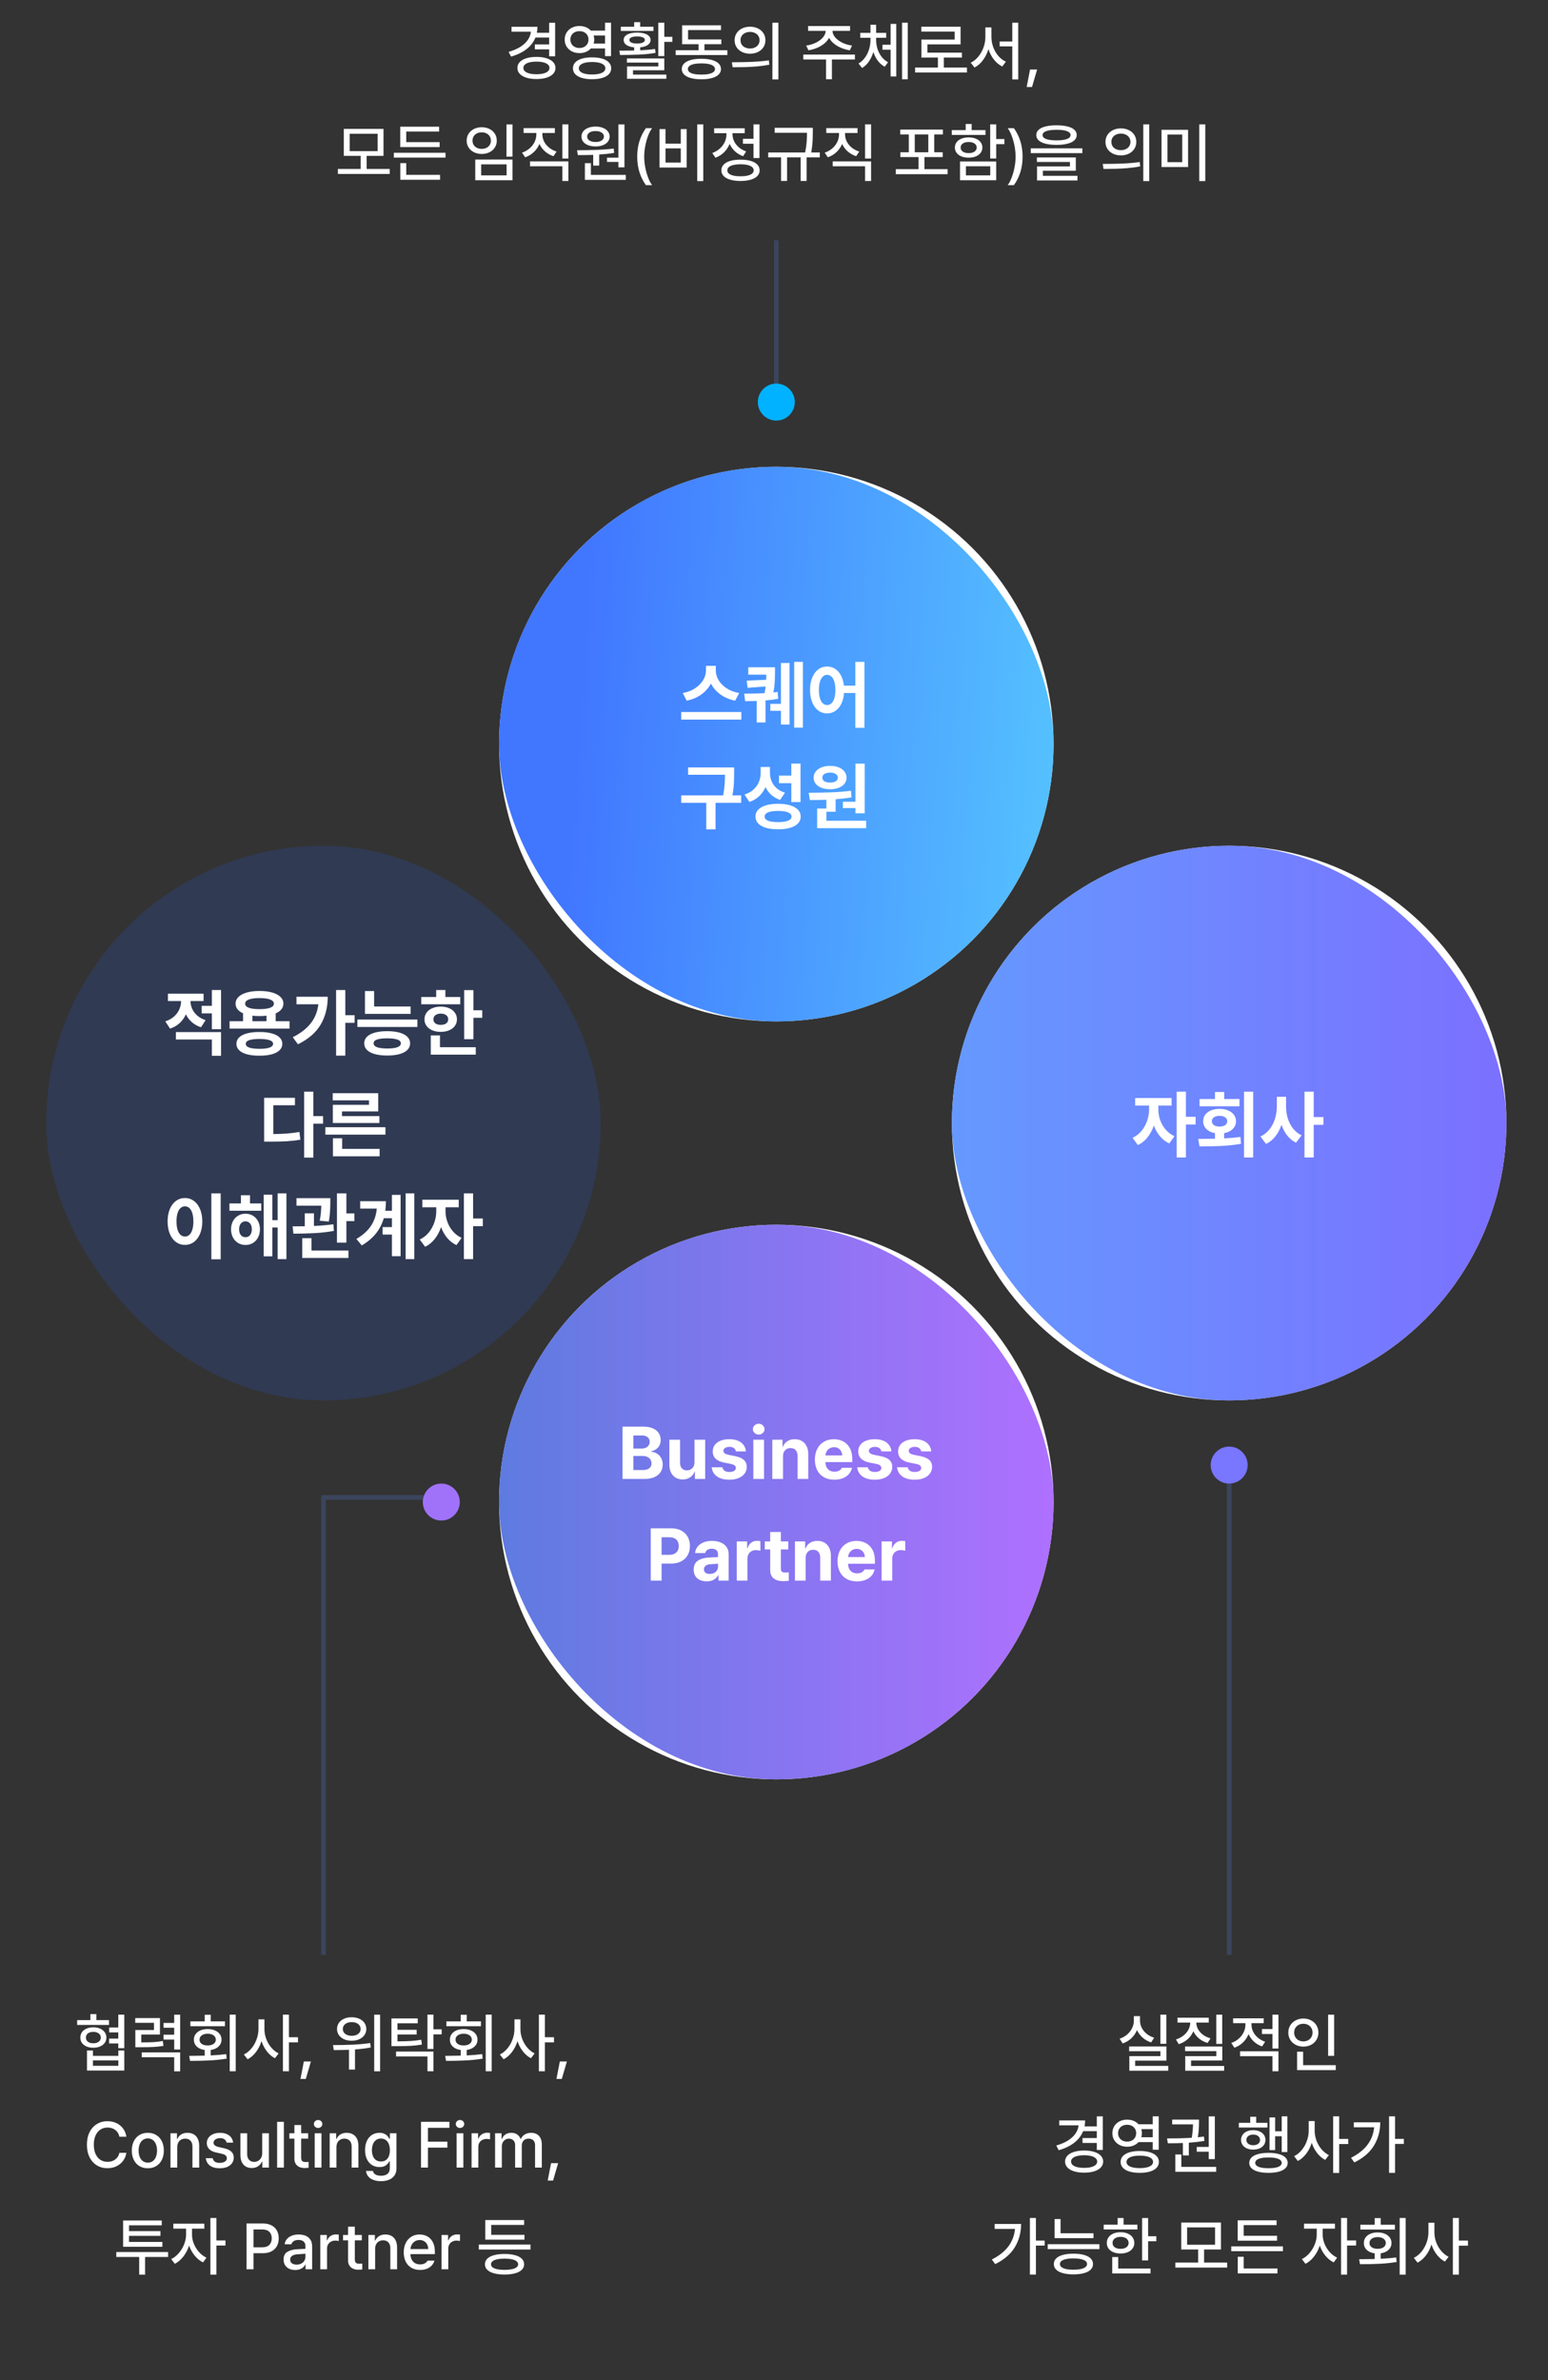 <svg width="335" height="515" viewBox="0 0 335 515" fill="none" xmlns="http://www.w3.org/2000/svg">
<rect x="0" y="0" width="335" height="515" fill="#333333" stroke="none"/>
<circle cx="168" cy="325" r="60" fill="white"/>
<g style="mix-blend-mode:multiply">
<rect x="108" y="265" width="120" height="120" rx="60" fill="url(#paint0_linear_304_11250)"/>
<path d="M134.721 320V308.685H139.224C140.035 308.685 140.72 308.808 141.279 309.055C141.843 309.298 142.267 309.639 142.55 310.077C142.834 310.512 142.976 311.017 142.976 311.591C142.976 312.026 142.887 312.411 142.71 312.746C142.537 313.077 142.296 313.35 141.987 313.564C141.681 313.777 141.329 313.928 140.931 314.017V314.127C141.366 314.149 141.773 314.274 142.152 314.503C142.535 314.727 142.841 315.046 143.069 315.459C143.302 315.867 143.418 316.343 143.418 316.884C143.418 317.488 143.267 318.026 142.965 318.497C142.666 318.965 142.224 319.333 141.639 319.602C141.053 319.867 140.346 320 139.517 320H134.721ZM138.876 313.425C139.208 313.425 139.502 313.366 139.76 313.249C140.022 313.131 140.226 312.963 140.373 312.746C140.524 312.525 140.6 312.267 140.6 311.972C140.6 311.696 140.534 311.455 140.401 311.249C140.268 311.039 140.075 310.877 139.821 310.762C139.57 310.648 139.27 310.591 138.92 310.591H137.069V313.425H138.876ZM139.053 318.072C139.705 318.072 140.191 317.947 140.511 317.696C140.832 317.446 140.992 317.098 140.992 316.652C140.992 316.335 140.915 316.055 140.76 315.812C140.609 315.565 140.39 315.374 140.103 315.238C139.819 315.101 139.486 315.033 139.103 315.033H137.069V318.072H139.053ZM150.296 311.514H152.605V320H150.384V318.464H150.296C150.1 318.969 149.778 319.37 149.329 319.669C148.883 319.963 148.349 320.11 147.727 320.11C147.159 320.11 146.658 319.983 146.224 319.729C145.793 319.471 145.456 319.101 145.213 318.619C144.973 318.136 144.854 317.569 144.854 316.917V311.514H147.169V316.514C147.169 316.845 147.229 317.134 147.351 317.381C147.472 317.628 147.646 317.818 147.87 317.95C148.095 318.083 148.356 318.149 148.655 318.149C148.946 318.149 149.216 318.081 149.467 317.945C149.717 317.808 149.918 317.608 150.069 317.343C150.22 317.077 150.296 316.759 150.296 316.387V311.514ZM159.251 314.039C159.2 313.737 159.051 313.497 158.804 313.32C158.557 313.144 158.242 313.055 157.859 313.055C157.612 313.055 157.388 313.092 157.185 313.166C156.986 313.236 156.83 313.337 156.715 313.47C156.601 313.599 156.544 313.746 156.544 313.912C156.544 314.114 156.629 314.289 156.798 314.436C156.971 314.58 157.25 314.692 157.633 314.773L159.163 315.083C159.984 315.252 160.596 315.525 160.997 315.901C161.399 316.276 161.601 316.77 161.605 317.381C161.605 317.934 161.448 318.42 161.135 318.84C160.822 319.26 160.382 319.586 159.815 319.818C159.248 320.05 158.592 320.166 157.848 320.166C157.093 320.166 156.439 320.059 155.887 319.845C155.334 319.628 154.9 319.32 154.583 318.923C154.27 318.521 154.082 318.042 154.019 317.486H156.34C156.399 317.814 156.557 318.064 156.815 318.238C157.073 318.407 157.417 318.492 157.848 318.492C158.272 318.492 158.61 318.414 158.865 318.26C159.119 318.101 159.248 317.886 159.251 317.613C159.248 317.392 159.154 317.212 158.97 317.072C158.785 316.928 158.494 316.816 158.097 316.735L156.693 316.459C155.883 316.3 155.272 316.017 154.859 315.608C154.447 315.199 154.242 314.68 154.246 314.05C154.246 313.512 154.391 313.044 154.682 312.646C154.973 312.249 155.388 311.943 155.925 311.729C156.467 311.512 157.099 311.403 157.82 311.403C158.528 311.403 159.145 311.51 159.671 311.724C160.198 311.937 160.61 312.243 160.909 312.641C161.207 313.035 161.377 313.501 161.417 314.039H159.251ZM165.34 320H163.026V311.514H165.34V320ZM164.186 310.403C163.957 310.403 163.747 310.352 163.556 310.249C163.364 310.142 163.212 309.998 163.097 309.818C162.983 309.637 162.926 309.44 162.926 309.227C162.926 309.013 162.983 308.818 163.097 308.641C163.212 308.46 163.364 308.317 163.556 308.21C163.751 308.103 163.961 308.05 164.186 308.05C164.41 308.05 164.619 308.103 164.81 308.21C165.005 308.317 165.16 308.46 165.274 308.641C165.388 308.818 165.445 309.013 165.445 309.227C165.445 309.44 165.388 309.637 165.274 309.818C165.16 309.998 165.007 310.142 164.816 310.249C164.624 310.352 164.414 310.403 164.186 310.403ZM169.45 320H167.135V311.514H169.339V313.006H169.439C169.634 312.505 169.953 312.112 170.395 311.829C170.837 311.545 171.369 311.403 171.991 311.403C172.577 311.403 173.089 311.532 173.527 311.79C173.969 312.048 174.31 312.418 174.549 312.901C174.792 313.379 174.914 313.945 174.914 314.597V320H172.599V315C172.603 314.477 172.47 314.068 172.201 313.773C171.932 313.475 171.559 313.326 171.08 313.326C170.756 313.326 170.47 313.396 170.223 313.536C169.98 313.676 169.791 313.878 169.654 314.144C169.518 314.409 169.45 314.724 169.45 315.088V320ZM184.438 316.354H178.637C178.637 316.777 178.716 317.145 178.874 317.459C179.036 317.772 179.263 318.013 179.554 318.182C179.848 318.348 180.193 318.431 180.587 318.431C180.974 318.431 181.305 318.355 181.581 318.204C181.861 318.05 182.06 317.843 182.178 317.586H184.377C184.266 318.109 184.042 318.564 183.703 318.95C183.364 319.337 182.926 319.637 182.388 319.851C181.85 320.061 181.237 320.166 180.548 320.166C179.69 320.166 178.944 319.989 178.311 319.635C177.681 319.282 177.197 318.777 176.858 318.122C176.519 317.462 176.349 316.687 176.349 315.796C176.349 314.93 176.519 314.166 176.858 313.503C177.197 312.836 177.675 312.32 178.294 311.956C178.917 311.587 179.637 311.403 180.454 311.403C181.213 311.403 181.893 311.565 182.493 311.89C183.097 312.21 183.572 312.692 183.918 313.337C184.265 313.982 184.438 314.772 184.438 315.707V316.354ZM182.255 314.906C182.252 314.567 182.174 314.263 182.023 313.994C181.876 313.726 181.67 313.516 181.405 313.365C181.139 313.21 180.837 313.133 180.499 313.133C180.152 313.133 179.841 313.212 179.565 313.37C179.289 313.529 179.069 313.744 178.907 314.017C178.745 314.285 178.655 314.582 178.637 314.906H182.255ZM190.736 314.039C190.684 313.737 190.535 313.497 190.288 313.32C190.041 313.144 189.727 313.055 189.343 313.055C189.097 313.055 188.872 313.092 188.669 313.166C188.471 313.236 188.314 313.337 188.2 313.47C188.086 313.599 188.029 313.746 188.029 313.912C188.029 314.114 188.113 314.289 188.283 314.436C188.456 314.58 188.734 314.692 189.117 314.773L190.647 315.083C191.469 315.252 192.08 315.525 192.482 315.901C192.883 316.276 193.086 316.77 193.089 317.381C193.089 317.934 192.933 318.42 192.62 318.84C192.307 319.26 191.867 319.586 191.299 319.818C190.732 320.05 190.076 320.166 189.332 320.166C188.577 320.166 187.924 320.059 187.371 319.845C186.819 319.628 186.384 319.32 186.067 318.923C185.754 318.521 185.566 318.042 185.504 317.486H187.824C187.883 317.814 188.041 318.064 188.299 318.238C188.557 318.407 188.902 318.492 189.332 318.492C189.756 318.492 190.095 318.414 190.349 318.26C190.603 318.101 190.732 317.886 190.736 317.613C190.732 317.392 190.638 317.212 190.454 317.072C190.27 316.928 189.979 316.816 189.581 316.735L188.178 316.459C187.367 316.3 186.756 316.017 186.343 315.608C185.931 315.199 185.727 314.68 185.73 314.05C185.73 313.512 185.876 313.044 186.167 312.646C186.458 312.249 186.872 311.943 187.41 311.729C187.951 311.512 188.583 311.403 189.305 311.403C190.012 311.403 190.629 311.51 191.156 311.724C191.682 311.937 192.095 312.243 192.393 312.641C192.692 313.035 192.861 313.501 192.902 314.039H190.736ZM199.361 314.039C199.309 313.737 199.16 313.497 198.913 313.32C198.666 313.144 198.352 313.055 197.968 313.055C197.722 313.055 197.497 313.092 197.294 313.166C197.096 313.236 196.939 313.337 196.825 313.47C196.711 313.599 196.654 313.746 196.654 313.912C196.654 314.114 196.738 314.289 196.908 314.436C197.081 314.58 197.359 314.692 197.742 314.773L199.272 315.083C200.094 315.252 200.705 315.525 201.107 315.901C201.508 316.276 201.711 316.77 201.714 317.381C201.714 317.934 201.558 318.42 201.245 318.84C200.932 319.26 200.492 319.586 199.924 319.818C199.357 320.05 198.701 320.166 197.957 320.166C197.202 320.166 196.549 320.059 195.996 319.845C195.444 319.628 195.009 319.32 194.692 318.923C194.379 318.521 194.191 318.042 194.129 317.486H196.449C196.508 317.814 196.666 318.064 196.924 318.238C197.182 318.407 197.527 318.492 197.957 318.492C198.381 318.492 198.72 318.414 198.974 318.26C199.228 318.101 199.357 317.886 199.361 317.613C199.357 317.392 199.263 317.212 199.079 317.072C198.895 316.928 198.604 316.816 198.206 316.735L196.803 316.459C195.992 316.3 195.381 316.017 194.968 315.608C194.556 315.199 194.352 314.68 194.355 314.05C194.355 313.512 194.501 313.044 194.792 312.646C195.083 312.249 195.497 311.943 196.035 311.729C196.576 311.512 197.208 311.403 197.93 311.403C198.637 311.403 199.254 311.51 199.781 311.724C200.307 311.937 200.72 312.243 201.018 312.641C201.317 313.035 201.486 313.501 201.527 314.039H199.361ZM145.254 330.685C146.094 330.685 146.817 330.847 147.425 331.171C148.037 331.492 148.503 331.941 148.823 332.519C149.143 333.098 149.304 333.761 149.304 334.508C149.304 335.26 149.142 335.923 148.817 336.497C148.493 337.072 148.022 337.519 147.403 337.84C146.788 338.157 146.055 338.315 145.204 338.315H143.171V342H140.823V330.685H145.254ZM144.823 336.42C145.276 336.42 145.657 336.341 145.967 336.182C146.276 336.024 146.506 335.801 146.657 335.514C146.812 335.227 146.889 334.891 146.889 334.508C146.889 333.923 146.714 333.46 146.364 333.122C146.015 332.783 145.499 332.613 144.817 332.613H143.171V336.42H144.823ZM154.087 333.403C154.735 333.403 155.33 333.505 155.871 333.707C156.416 333.91 156.855 334.227 157.186 334.657C157.518 335.088 157.683 335.63 157.683 336.282V342H155.49V340.823H155.424C155.21 341.236 154.893 341.562 154.474 341.801C154.057 342.041 153.547 342.16 152.943 342.16C152.394 342.16 151.906 342.064 151.479 341.873C151.055 341.681 150.722 341.396 150.479 341.017C150.24 340.634 150.12 340.171 150.12 339.63C150.12 338.753 150.413 338.112 150.998 337.707C151.584 337.302 152.343 337.07 153.275 337.011C153.547 336.993 153.901 336.974 154.335 336.956C154.77 336.934 155.118 336.919 155.38 336.912V336.227C155.376 335.866 155.256 335.587 155.021 335.392C154.788 335.197 154.459 335.099 154.032 335.099C153.637 335.099 153.319 335.182 153.076 335.348C152.833 335.514 152.678 335.744 152.612 336.039H150.418C150.462 335.538 150.634 335.088 150.932 334.691C151.234 334.293 151.652 333.98 152.186 333.751C152.724 333.519 153.358 333.403 154.087 333.403ZM153.601 340.552C153.947 340.552 154.256 340.484 154.529 340.348C154.801 340.208 155.013 340.017 155.164 339.773C155.315 339.53 155.391 339.262 155.391 338.967V338.348C154.588 338.389 154.008 338.425 153.65 338.459C153.241 338.492 152.919 338.604 152.683 338.796C152.451 338.983 152.335 339.238 152.335 339.558C152.335 339.878 152.45 340.125 152.678 340.298C152.91 340.468 153.218 340.552 153.601 340.552ZM159.44 342V333.514H161.683V334.989H161.771C161.922 334.477 162.178 334.083 162.539 333.807C162.904 333.53 163.329 333.392 163.815 333.392C164.055 333.392 164.301 333.416 164.556 333.464V335.53C164.445 335.497 164.292 335.468 164.097 335.442C163.902 335.416 163.725 335.403 163.567 335.403C163.22 335.403 162.909 335.479 162.633 335.63C162.36 335.781 162.145 335.991 161.987 336.26C161.832 336.529 161.755 336.834 161.755 337.177V342H159.44ZM169.863 340.249C170.029 340.249 170.309 340.236 170.703 340.21V342.033C170.356 342.088 169.949 342.116 169.482 342.116C168.609 342.116 167.922 341.915 167.421 341.514C166.92 341.112 166.671 340.512 166.675 339.713V335.254H165.509V333.514H166.675V331.481H168.99V333.514H170.592V335.254H168.99V339.398C168.99 339.726 169.064 339.95 169.211 340.072C169.358 340.19 169.576 340.249 169.863 340.249ZM174.348 342H172.033V333.514H174.238V335.006H174.337C174.532 334.505 174.851 334.112 175.293 333.829C175.735 333.545 176.267 333.403 176.89 333.403C177.475 333.403 177.987 333.532 178.426 333.79C178.868 334.048 179.208 334.418 179.448 334.901C179.691 335.379 179.812 335.945 179.812 336.597V342H177.497V337C177.501 336.477 177.369 336.068 177.1 335.773C176.831 335.475 176.457 335.326 175.978 335.326C175.654 335.326 175.369 335.396 175.122 335.536C174.879 335.676 174.689 335.878 174.553 336.144C174.416 336.409 174.348 336.724 174.348 337.088V342ZM189.336 338.354H183.535C183.535 338.777 183.614 339.145 183.773 339.459C183.935 339.772 184.161 340.013 184.452 340.182C184.747 340.348 185.091 340.431 185.485 340.431C185.872 340.431 186.204 340.355 186.48 340.204C186.76 340.05 186.959 339.843 187.077 339.586H189.275C189.165 340.109 188.94 340.564 188.601 340.95C188.263 341.337 187.824 341.637 187.286 341.851C186.749 342.061 186.135 342.166 185.447 342.166C184.588 342.166 183.843 341.989 183.209 341.635C182.579 341.282 182.095 340.777 181.756 340.122C181.417 339.462 181.248 338.687 181.248 337.796C181.248 336.93 181.417 336.166 181.756 335.503C182.095 334.836 182.574 334.32 183.193 333.956C183.815 333.587 184.535 333.403 185.353 333.403C186.112 333.403 186.791 333.565 187.391 333.89C187.995 334.21 188.471 334.692 188.817 335.337C189.163 335.982 189.336 336.772 189.336 337.707V338.354ZM187.154 336.906C187.15 336.567 187.073 336.263 186.922 335.994C186.775 335.726 186.568 335.516 186.303 335.365C186.038 335.21 185.736 335.133 185.397 335.133C185.051 335.133 184.74 335.212 184.463 335.37C184.187 335.529 183.968 335.744 183.806 336.017C183.644 336.285 183.554 336.582 183.535 336.906H187.154ZM190.783 342V333.514H193.026V334.989H193.115C193.266 334.477 193.522 334.083 193.883 333.807C194.247 333.53 194.673 333.392 195.159 333.392C195.398 333.392 195.645 333.416 195.899 333.464V335.53C195.789 335.497 195.636 335.468 195.441 335.442C195.246 335.416 195.069 335.403 194.91 335.403C194.564 335.403 194.253 335.479 193.977 335.63C193.704 335.781 193.489 335.991 193.33 336.26C193.176 336.529 193.098 336.834 193.098 337.177V342H190.783Z" fill="white"/>
</g>
<circle cx="266" cy="243" r="60" fill="white"/>
<g style="mix-blend-mode:multiply">
<rect x="206" y="183" width="120" height="120" rx="60" fill="url(#paint1_linear_304_11250)"/>
<path d="M256.641 241.646H258.74V243.309H256.641V250.442H254.646V236.21H256.641V241.646ZM250.674 240.088C250.67 240.832 250.799 241.58 251.061 242.331C251.322 243.083 251.716 243.77 252.243 244.392C252.77 245.011 253.407 245.494 254.155 245.84L253.044 247.403C252.274 247.05 251.606 246.536 251.039 245.862C250.475 245.184 250.029 244.403 249.702 243.519C249.37 244.495 248.912 245.354 248.326 246.094C247.74 246.834 247.05 247.392 246.254 247.768L245.094 246.193C245.853 245.84 246.501 245.337 247.039 244.685C247.576 244.029 247.982 243.302 248.254 242.503C248.527 241.7 248.665 240.895 248.669 240.088V239.215H245.657V237.586H253.536V239.215H250.674V240.088ZM269.215 250.442V236.21H271.198V250.442H269.215ZM264.928 237.801H268.231V239.365H259.596V237.801H262.933V236.282H264.928V237.801ZM264.917 246.315C266.254 246.245 267.427 246.142 268.436 246.006L268.568 247.486C267.195 247.722 265.784 247.875 264.336 247.945C262.893 248.015 261.305 248.05 259.574 248.05L259.314 246.425H259.43C260.963 246.418 262.13 246.405 262.933 246.387V245.182C262.414 245.09 261.961 244.924 261.574 244.685C261.187 244.446 260.889 244.147 260.679 243.79C260.473 243.433 260.37 243.037 260.37 242.602C260.37 242.076 260.517 241.61 260.812 241.204C261.11 240.799 261.526 240.484 262.06 240.26C262.598 240.035 263.213 239.923 263.905 239.923C264.602 239.923 265.22 240.035 265.762 240.26C266.307 240.484 266.731 240.799 267.033 241.204C267.335 241.61 267.486 242.076 267.486 242.602C267.486 243.033 267.379 243.427 267.165 243.785C266.955 244.138 266.657 244.435 266.27 244.674C265.883 244.913 265.432 245.081 264.917 245.177V246.315ZM262.265 242.602C262.261 242.967 262.408 243.25 262.707 243.453C263.009 243.652 263.408 243.751 263.905 243.751C264.417 243.751 264.824 243.652 265.126 243.453C265.428 243.25 265.58 242.967 265.58 242.602C265.58 242.359 265.51 242.151 265.37 241.978C265.233 241.801 265.038 241.669 264.784 241.58C264.533 241.488 264.241 241.442 263.905 241.442C263.581 241.442 263.294 241.488 263.044 241.58C262.797 241.672 262.605 241.805 262.469 241.978C262.333 242.151 262.265 242.359 262.265 242.602ZM284.297 241.696H286.397V243.381H284.297V250.442H282.303V236.21H284.297V241.696ZM278.314 239.436C278.31 240.306 278.432 241.147 278.678 241.961C278.929 242.775 279.306 243.506 279.811 244.155C280.316 244.799 280.936 245.3 281.673 245.657L280.468 247.243C279.732 246.878 279.1 246.365 278.573 245.702C278.047 245.035 277.63 244.26 277.325 243.376C277.004 244.326 276.564 245.157 276.004 245.867C275.448 246.578 274.778 247.129 273.993 247.519L272.772 245.901C273.546 245.547 274.198 245.033 274.728 244.359C275.258 243.685 275.654 242.923 275.916 242.072C276.181 241.221 276.316 240.343 276.319 239.436V237.309H278.314V239.436Z" fill="white"/>
</g>
<circle cx="168" cy="161" r="60" fill="white"/>
<rect x="108" y="101" width="120" height="120" rx="60" fill="url(#paint2_linear_304_11250)"/>
<path d="M153.851 147.895C153.538 148.503 153.127 149.057 152.619 149.558C152.11 150.059 151.516 150.486 150.834 150.84C150.157 151.19 149.414 151.446 148.608 151.608L147.751 149.95C148.768 149.77 149.656 149.429 150.414 148.928C151.177 148.424 151.761 147.832 152.166 147.155C152.571 146.477 152.775 145.788 152.779 145.088V144.066H154.906V145.088C154.902 145.796 155.103 146.49 155.508 147.171C155.913 147.849 156.499 148.438 157.265 148.939C158.031 149.436 158.932 149.773 159.967 149.95L159.088 151.608C158.274 151.446 157.527 151.19 156.845 150.84C156.168 150.49 155.576 150.064 155.072 149.564C154.567 149.063 154.16 148.506 153.851 147.895ZM147.425 155.696V154.055H160.431V155.696H147.425ZM171.872 157.442V143.21H173.751V157.442H171.872ZM166.707 152.298H169.005V143.448H170.867V156.768H169.005V153.796H166.707V152.298ZM168.397 151.199C167.598 151.354 166.686 151.473 165.662 151.558V156.315H163.751V151.674C163.036 151.7 162.207 151.716 161.265 151.724L161.044 150.077H161.541C163.029 150.077 164.335 150.046 165.458 149.983C165.565 149.453 165.642 148.969 165.69 148.53L161.795 148.829L161.585 147.271L165.812 147.083C165.823 146.825 165.832 146.459 165.839 145.983H161.933V144.376H167.712V145.525C167.712 146.328 167.692 147.05 167.651 147.691C167.614 148.328 167.521 149.042 167.37 149.834C167.697 149.801 168.003 149.762 168.287 149.718L168.397 151.199ZM185.104 143.21H187.076V157.475H185.104V149.95H182.651C182.584 150.845 182.387 151.626 182.06 152.293C181.732 152.956 181.303 153.466 180.772 153.823C180.246 154.18 179.654 154.359 178.999 154.359C178.281 154.359 177.642 154.153 177.082 153.74C176.522 153.324 176.085 152.733 175.772 151.967C175.459 151.197 175.303 150.3 175.303 149.276C175.303 148.263 175.459 147.374 175.772 146.608C176.085 145.842 176.522 145.252 177.082 144.84C177.642 144.424 178.281 144.215 178.999 144.215C179.636 144.215 180.212 144.383 180.728 144.718C181.244 145.053 181.665 145.532 181.993 146.155C182.325 146.777 182.537 147.51 182.629 148.354H185.104V143.21ZM178.999 152.552C179.36 152.552 179.673 152.427 179.938 152.177C180.207 151.923 180.415 151.551 180.562 151.061C180.713 150.567 180.789 149.972 180.789 149.276C180.789 148.587 180.713 147.998 180.562 147.508C180.415 147.018 180.207 146.648 179.938 146.398C179.669 146.144 179.356 146.017 178.999 146.017C178.642 146.017 178.328 146.144 178.06 146.398C177.791 146.648 177.583 147.018 177.435 147.508C177.288 147.998 177.214 148.587 177.214 149.276C177.214 149.972 177.288 150.567 177.435 151.061C177.583 151.551 177.791 151.923 178.06 152.177C178.328 152.427 178.642 152.552 178.999 152.552ZM160.398 172.099V173.707H154.851V179.453H152.84V173.707H147.425V172.099H156.492C156.654 171.274 156.759 170.521 156.807 169.84C156.858 169.155 156.886 168.42 156.89 167.635H148.912V166.05H158.873V167.326C158.869 167.941 158.86 168.462 158.845 168.89C158.834 169.317 158.803 169.805 158.751 170.354C158.7 170.899 158.617 171.481 158.503 172.099H160.398ZM173.237 173.552H171.248V169.453H168.58V167.823H171.248V165.21H173.237V173.552ZM165.662 170.293C165.335 171.055 164.88 171.713 164.298 172.265C163.716 172.818 163.009 173.234 162.176 173.514L161.115 171.923C161.9 171.669 162.552 171.304 163.071 170.829C163.594 170.354 163.981 169.81 164.231 169.199C164.482 168.584 164.609 167.932 164.613 167.243V165.956H166.624V167.149C166.62 167.805 166.734 168.422 166.966 169C167.198 169.575 167.557 170.081 168.044 170.519C168.533 170.958 169.147 171.291 169.883 171.519L168.823 173.077C168.075 172.82 167.438 172.455 166.911 171.983C166.384 171.512 165.968 170.948 165.662 170.293ZM168.375 173.917C169.384 173.917 170.255 174.028 170.988 174.249C171.725 174.466 172.29 174.783 172.684 175.199C173.079 175.611 173.276 176.107 173.276 176.685C173.276 177.263 173.079 177.759 172.684 178.171C172.29 178.587 171.725 178.902 170.988 179.116C170.255 179.33 169.384 179.436 168.375 179.436C167.366 179.436 166.495 179.33 165.762 179.116C165.029 178.902 164.467 178.587 164.077 178.171C163.686 177.759 163.491 177.263 163.491 176.685C163.491 176.107 163.686 175.611 164.077 175.199C164.467 174.783 165.029 174.466 165.762 174.249C166.498 174.028 167.37 173.917 168.375 173.917ZM168.414 177.884C169.346 177.884 170.058 177.783 170.552 177.58C171.045 177.374 171.294 177.076 171.298 176.685C171.294 176.28 171.044 175.976 170.546 175.773C170.049 175.567 169.325 175.464 168.375 175.464C167.428 175.464 166.707 175.567 166.209 175.773C165.716 175.976 165.471 176.28 165.475 176.685C165.471 177.079 165.719 177.378 166.22 177.58C166.725 177.783 167.456 177.884 168.414 177.884ZM182.408 174.84V173.481H185.126V165.232H187.126V175.978H185.126V174.84H182.408ZM179.651 170.773C178.951 170.773 178.33 170.67 177.789 170.464C177.247 170.258 176.826 169.965 176.524 169.586C176.225 169.206 176.076 168.766 176.076 168.265C176.076 167.768 176.227 167.326 176.529 166.939C176.831 166.549 177.253 166.247 177.794 166.033C178.336 165.82 178.955 165.713 179.651 165.713C180.336 165.713 180.947 165.82 181.485 166.033C182.023 166.247 182.443 166.549 182.745 166.939C183.05 167.326 183.203 167.768 183.203 168.265C183.203 168.766 183.05 169.206 182.745 169.586C182.443 169.965 182.023 170.258 181.485 170.464C180.951 170.67 180.339 170.773 179.651 170.773ZM179.651 167.171C179.135 167.171 178.724 167.267 178.419 167.459C178.113 167.65 177.962 167.919 177.966 168.265C177.962 168.604 178.113 168.867 178.419 169.055C178.724 169.239 179.135 169.331 179.651 169.331C180.144 169.331 180.542 169.239 180.844 169.055C181.15 168.867 181.305 168.604 181.308 168.265C181.305 167.919 181.15 167.65 180.844 167.459C180.542 167.267 180.144 167.171 179.651 167.171ZM178.833 177.586H187.441V179.193H176.839V174.945H178.833V173.05C177.794 173.09 176.603 173.11 175.258 173.11L175.021 171.536C176.892 171.521 178.551 171.488 179.999 171.436C181.446 171.381 182.831 171.269 184.153 171.099L184.27 172.53C183.246 172.703 182.1 172.838 180.833 172.934V175.635H178.833V177.586Z" fill="white"/>
<rect x="10" y="183" width="120" height="120" rx="60" fill="#303A53"/>
<path d="M45.85 217.635V214.21H47.839V222.691H45.85V219.265H43.645V217.635H45.85ZM40.231 219.464C39.907 220.197 39.456 220.832 38.877 221.37C38.303 221.904 37.608 222.302 36.794 222.564L35.772 220.989C36.524 220.75 37.155 220.4 37.667 219.939C38.179 219.479 38.56 218.959 38.811 218.381C39.061 217.803 39.188 217.208 39.192 216.597H36.341V215.011H44.054V216.597H41.22C41.223 217.171 41.345 217.729 41.584 218.271C41.824 218.808 42.187 219.295 42.673 219.729C43.163 220.16 43.769 220.495 44.49 220.735L43.507 222.271C42.741 222.028 42.084 221.665 41.535 221.182C40.986 220.7 40.551 220.127 40.231 219.464ZM45.85 224.912H38.065V223.315H47.839V228.442H45.85V224.912ZM59.661 220.961H62.656V222.552H49.683V220.961H52.6V219.249C52.077 219.017 51.676 218.724 51.396 218.37C51.116 218.017 50.978 217.615 50.982 217.166C50.982 216.602 51.191 216.114 51.611 215.702C52.035 215.289 52.635 214.972 53.413 214.751C54.193 214.53 55.109 214.42 56.158 214.42C57.204 214.42 58.116 214.53 58.893 214.751C59.67 214.972 60.271 215.289 60.694 215.702C61.118 216.114 61.33 216.602 61.33 217.166C61.326 217.622 61.181 218.029 60.893 218.387C60.61 218.74 60.199 219.033 59.661 219.265V220.961ZM56.158 215.956C55.149 215.956 54.377 216.059 53.843 216.265C53.313 216.471 53.05 216.772 53.053 217.166C53.05 217.556 53.313 217.851 53.843 218.05C54.374 218.249 55.145 218.348 56.158 218.348C57.164 218.348 57.934 218.249 58.468 218.05C59.005 217.851 59.274 217.556 59.274 217.166C59.274 216.772 59.005 216.471 58.468 216.265C57.93 216.059 57.16 215.956 56.158 215.956ZM54.617 220.961H57.678V219.762C57.221 219.821 56.715 219.851 56.158 219.851C55.591 219.851 55.077 219.821 54.617 219.762V220.961ZM56.142 223.293C57.166 223.293 58.048 223.392 58.788 223.591C59.532 223.786 60.101 224.076 60.495 224.459C60.893 224.842 61.094 225.306 61.098 225.851C61.094 226.4 60.893 226.866 60.495 227.249C60.101 227.635 59.534 227.928 58.794 228.127C58.053 228.326 57.169 228.424 56.142 228.42C55.103 228.424 54.212 228.326 53.468 228.127C52.724 227.928 52.153 227.635 51.755 227.249C51.361 226.866 51.164 226.4 51.164 225.851C51.164 225.306 51.361 224.842 51.755 224.459C52.153 224.076 52.724 223.786 53.468 223.591C54.215 223.392 55.107 223.293 56.142 223.293ZM56.186 226.934C57.14 226.934 57.862 226.843 58.352 226.663C58.845 226.479 59.094 226.208 59.098 225.851C59.094 225.497 58.845 225.236 58.352 225.066C57.858 224.893 57.121 224.803 56.142 224.796C55.151 224.803 54.411 224.893 53.921 225.066C53.435 225.236 53.193 225.497 53.197 225.851C53.186 226.573 54.182 226.934 56.186 226.934ZM74.727 219.663H76.738V221.309H74.727V228.409H72.732V214.21H74.727V219.663ZM70.931 215.669C70.924 217.934 70.416 219.934 69.406 221.669C68.401 223.403 66.758 224.831 64.478 225.95L63.357 224.425C65.047 223.575 66.346 222.569 67.252 221.409C68.161 220.245 68.71 218.875 68.898 217.298H64.158V215.669H70.931ZM80.964 217.779H88.864V219.376H78.98V214.436H80.964V217.779ZM77.34 222.21V220.597H90.334V222.21H77.34ZM83.798 223.116C84.826 223.116 85.71 223.219 86.45 223.425C87.19 223.632 87.757 223.932 88.152 224.326C88.549 224.72 88.75 225.193 88.754 225.746C88.75 226.306 88.551 226.783 88.157 227.177C87.763 227.575 87.194 227.875 86.45 228.077C85.71 228.284 84.826 228.387 83.798 228.387C82.763 228.387 81.872 228.284 81.124 228.077C80.38 227.875 79.809 227.575 79.411 227.177C79.017 226.783 78.82 226.306 78.82 225.746C78.82 225.193 79.017 224.72 79.411 224.326C79.809 223.932 80.382 223.632 81.129 223.425C81.877 223.219 82.767 223.116 83.798 223.116ZM83.837 226.867C84.791 226.867 85.514 226.773 86.008 226.586C86.501 226.394 86.75 226.114 86.754 225.746C86.75 225.378 86.501 225.107 86.008 224.934C85.518 224.757 84.781 224.667 83.798 224.663C82.8 224.667 82.058 224.755 81.572 224.928C81.089 225.101 80.85 225.374 80.853 225.746C80.85 226.118 81.096 226.398 81.594 226.586C82.094 226.773 82.842 226.867 83.837 226.867ZM96.383 215.724H99.604V217.293H91.162V215.724H94.394V214.21H96.383V215.724ZM102.449 214.232V218.591H104.361V220.227H102.449V224.851H100.449V214.232H102.449ZM95.389 223.265C94.7 223.265 94.088 223.153 93.554 222.928C93.02 222.703 92.604 222.387 92.306 221.978C92.007 221.565 91.858 221.09 91.858 220.552C91.858 220.011 92.007 219.532 92.306 219.116C92.604 218.696 93.02 218.372 93.554 218.144C94.092 217.912 94.704 217.796 95.389 217.796C96.066 217.796 96.67 217.912 97.201 218.144C97.731 218.372 98.144 218.696 98.438 219.116C98.737 219.532 98.886 220.011 98.886 220.552C98.886 221.09 98.737 221.565 98.438 221.978C98.144 222.387 97.731 222.703 97.201 222.928C96.674 223.153 96.07 223.265 95.389 223.265ZM93.797 220.552C93.797 220.936 93.941 221.232 94.228 221.442C94.516 221.648 94.902 221.751 95.389 221.751C95.875 221.751 96.263 221.648 96.554 221.442C96.845 221.232 96.993 220.936 96.996 220.552C96.993 220.162 96.845 219.86 96.554 219.646C96.263 219.429 95.875 219.319 95.389 219.315C94.902 219.319 94.516 219.429 94.228 219.646C93.941 219.86 93.797 220.162 93.797 220.552ZM93.223 224.028H95.212V226.586H102.958V228.193H93.223V224.028ZM67.813 241.497H69.912V243.127H67.813V250.475H65.818V236.21H67.813V241.497ZM59.144 245.376C60.223 245.368 61.207 245.331 62.094 245.265C62.986 245.195 63.885 245.081 64.791 244.923L65.012 246.591C64.025 246.761 63.047 246.875 62.078 246.934C61.113 246.989 59.975 247.017 58.664 247.017H58.354H57.161V237.536H63.829V239.144H59.144V245.376ZM72.028 239.05H79.845V238.083H72.005V236.541H81.845V240.475H74.011V241.492H82.105V242.989H72.028V239.05ZM70.409 245.503V243.901H83.414V245.503H70.409ZM72.05 246.287H74.044V248.586H82.155V250.193H72.05V246.287ZM45.739 258.21H47.756V272.475H45.739V258.21ZM40.032 259.215C40.746 259.215 41.387 259.424 41.955 259.84C42.522 260.256 42.967 260.847 43.292 261.613C43.616 262.376 43.778 263.263 43.778 264.276C43.778 265.297 43.616 266.192 43.292 266.961C42.967 267.731 42.522 268.324 41.955 268.74C41.387 269.153 40.746 269.359 40.032 269.359C39.306 269.359 38.658 269.153 38.087 268.74C37.516 268.324 37.071 267.733 36.75 266.967C36.43 266.197 36.27 265.3 36.27 264.276C36.27 263.263 36.43 262.376 36.75 261.613C37.071 260.847 37.516 260.256 38.087 259.84C38.658 259.424 39.306 259.215 40.032 259.215ZM40.032 261.017C39.66 261.017 39.336 261.144 39.059 261.398C38.783 261.648 38.57 262.018 38.419 262.508C38.268 262.998 38.194 263.587 38.198 264.276C38.194 264.972 38.268 265.567 38.419 266.061C38.57 266.551 38.783 266.923 39.059 267.177C39.336 267.427 39.66 267.552 40.032 267.552C40.397 267.552 40.715 267.427 40.988 267.177C41.26 266.923 41.472 266.551 41.623 266.061C41.774 265.567 41.85 264.972 41.85 264.276C41.85 263.587 41.774 262.998 41.623 262.508C41.472 262.018 41.26 261.648 40.988 261.398C40.715 261.144 40.397 261.017 40.032 261.017ZM60.087 264.006V258.21H61.982V272.442H60.087V265.597H58.932V271.829H57.064V258.492H58.932V264.006H60.087ZM52.142 258.613H54.103V260.387H56.54V261.972H49.656V260.387H52.142V258.613ZM53.131 262.613C53.731 262.613 54.267 262.757 54.739 263.044C55.214 263.331 55.584 263.731 55.849 264.243C56.118 264.751 56.252 265.33 56.252 265.978C56.252 266.634 56.118 267.219 55.849 267.735C55.584 268.25 55.214 268.654 54.739 268.945C54.267 269.232 53.731 269.376 53.131 269.376C52.534 269.376 51.996 269.232 51.517 268.945C51.042 268.654 50.67 268.25 50.401 267.735C50.133 267.219 49.998 266.634 49.998 265.978C49.998 265.333 50.133 264.755 50.401 264.243C50.67 263.731 51.042 263.331 51.517 263.044C51.996 262.757 52.534 262.613 53.131 262.613ZM53.131 267.685C53.4 267.689 53.637 267.624 53.843 267.492C54.05 267.355 54.21 267.158 54.324 266.901C54.442 266.643 54.501 266.335 54.501 265.978C54.501 265.628 54.442 265.324 54.324 265.066C54.21 264.808 54.048 264.611 53.838 264.475C53.632 264.335 53.396 264.265 53.131 264.265C52.858 264.265 52.617 264.335 52.407 264.475C52.197 264.611 52.035 264.808 51.921 265.066C51.807 265.324 51.749 265.628 51.749 265.978C51.749 266.335 51.807 266.643 51.921 266.901C52.035 267.158 52.195 267.355 52.401 267.492C52.611 267.624 52.855 267.689 53.131 267.685ZM74.959 258.21V262.552H76.688V264.215H74.959V268.862H72.92V258.21H74.959ZM69.196 264.127C69.311 263.508 69.392 262.939 69.439 262.42C69.487 261.897 69.517 261.381 69.528 260.873H64.158V259.249H71.484V260.138V260.282C71.476 260.993 71.452 261.657 71.412 262.276C71.375 262.891 71.29 263.569 71.158 264.309L69.196 264.127ZM72.252 266.331C70.937 266.571 69.557 266.731 68.114 266.812C66.673 266.89 65.134 266.93 63.495 266.934L63.324 265.348C64.241 265.348 65.119 265.341 65.959 265.326V262.536H67.942V265.26C69.541 265.19 70.944 265.068 72.152 264.895L72.252 266.331ZM65.412 267.912H67.412V270.586H75.406V272.193H65.412V267.912ZM87.781 272.442V258.21H89.66V272.442H87.781ZM84.809 261.967V258.536H86.693V271.807H84.809V267.122H82.793V265.508H84.809V263.586H83.052C82.71 264.794 82.152 265.888 81.378 266.867C80.608 267.843 79.579 268.713 78.29 269.475L77.124 268.077C78.074 267.514 78.859 266.904 79.478 266.249C80.096 265.589 80.572 264.871 80.903 264.094C81.238 263.317 81.452 262.455 81.544 261.508H77.947V259.906H83.516C83.516 260.617 83.472 261.304 83.384 261.967H84.809ZM102.383 263.646H104.483V265.309H102.383V272.442H100.389V258.21H102.383V263.646ZM96.416 262.088C96.412 262.832 96.541 263.58 96.803 264.331C97.064 265.083 97.459 265.77 97.985 266.392C98.512 267.011 99.149 267.494 99.897 267.84L98.786 269.403C98.017 269.05 97.348 268.536 96.781 267.862C96.217 267.184 95.772 266.403 95.444 265.519C95.112 266.495 94.654 267.354 94.068 268.094C93.483 268.834 92.792 269.392 91.996 269.768L90.836 268.193C91.595 267.84 92.243 267.337 92.781 266.685C93.319 266.029 93.724 265.302 93.996 264.503C94.269 263.7 94.407 262.895 94.411 262.088V261.215H91.4V259.586H99.278V261.215H96.416V262.088Z" fill="white"/>
<path d="M266 320V423" stroke="#3B455D"/>
<circle cx="266" cy="317" r="4" fill="#7976FF"/>
<path d="M70 423V324H92" stroke="#3B455D"/>
<circle cx="95.5" cy="325" r="4" fill="#A072FA"/>
<path d="M168 84V52" stroke="#3B455D"/>
<circle cx="168" cy="87" r="4" fill="#00B2FF"/>
<path d="M20.85 437.09H23.591V438.134H16.697V437.09H19.559V435.799H20.85V437.09ZM25.597 438.69V435.91H26.893V443.171H25.597V442.146H23.615V441.088H25.597V439.749H23.63V438.69H25.597ZM23.026 440.87C23.022 441.305 22.9 441.69 22.658 442.026C22.416 442.358 22.081 442.615 21.652 442.799C21.227 442.98 20.741 443.07 20.193 443.07C19.642 443.07 19.152 442.98 18.723 442.799C18.298 442.615 17.967 442.358 17.732 442.026C17.497 441.69 17.381 441.305 17.384 440.87C17.381 440.432 17.497 440.045 17.732 439.71C17.967 439.375 18.298 439.115 18.723 438.932C19.152 438.745 19.642 438.651 20.193 438.651C20.741 438.651 21.227 438.745 21.652 438.932C22.081 439.115 22.416 439.375 22.658 439.71C22.9 440.045 23.022 440.432 23.026 440.87ZM18.597 440.87C18.594 441.118 18.657 441.336 18.786 441.523C18.918 441.71 19.105 441.855 19.347 441.958C19.588 442.058 19.87 442.108 20.193 442.108C20.508 442.108 20.789 442.058 21.034 441.958C21.279 441.855 21.469 441.71 21.604 441.523C21.743 441.336 21.814 441.118 21.817 440.87C21.814 440.622 21.743 440.406 21.604 440.222C21.469 440.035 21.279 439.892 21.034 439.792C20.789 439.689 20.508 439.637 20.193 439.637C19.87 439.637 19.588 439.687 19.347 439.787C19.105 439.887 18.918 440.031 18.786 440.218C18.657 440.404 18.594 440.622 18.597 440.87ZM20.115 444.825H25.607V443.669H26.893V448.006H18.825V443.669H20.115V444.825ZM20.115 446.981H25.607V445.816H20.115V446.981ZM37.697 437.704V435.92H38.992V443.452H37.697V441.305H35.391V440.256H37.697V438.743H35.391V437.704H37.697ZM35.367 442.669C34.658 442.788 33.942 442.867 33.22 442.905C32.498 442.941 31.483 442.96 30.175 442.963H29.29V439.231H33.322V437.684H29.266V436.65H34.613V440.218H30.576V441.919C31.707 441.916 32.603 441.895 33.264 441.856C33.925 441.814 34.584 441.732 35.241 441.61L35.367 442.669ZM37.697 445.124H30.673V444.075H38.992V448.175H37.697V445.124ZM49.714 448.16V435.91H51.01V448.16H49.714ZM45.605 437.37H48.68V438.41H41.201V437.37H44.305V435.934H45.605V437.37ZM45.6 444.733C46.851 444.675 47.969 444.581 48.955 444.452L49.052 445.429C47.843 445.629 46.595 445.759 45.306 445.82C44.016 445.882 42.624 445.912 41.129 445.912L40.945 444.829C42.266 444.823 43.386 444.807 44.305 444.781V443.553C43.831 443.492 43.417 443.361 43.062 443.162C42.708 442.959 42.434 442.701 42.241 442.388C42.05 442.072 41.957 441.718 41.96 441.325C41.957 440.87 42.079 440.471 42.328 440.126C42.576 439.778 42.925 439.509 43.377 439.318C43.828 439.128 44.347 439.033 44.933 439.033C45.523 439.033 46.045 439.128 46.5 439.318C46.957 439.509 47.312 439.778 47.563 440.126C47.815 440.471 47.94 440.87 47.94 441.325C47.94 441.715 47.843 442.066 47.65 442.378C47.46 442.691 47.188 442.949 46.833 443.152C46.482 443.352 46.071 443.484 45.6 443.548V444.733ZM43.183 441.325C43.18 441.579 43.253 441.802 43.401 441.992C43.549 442.182 43.755 442.328 44.02 442.432C44.287 442.532 44.592 442.581 44.933 442.581C45.281 442.581 45.589 442.532 45.857 442.432C46.124 442.328 46.332 442.182 46.48 441.992C46.629 441.802 46.703 441.579 46.703 441.325C46.703 441.067 46.629 440.841 46.48 440.648C46.332 440.454 46.124 440.305 45.857 440.198C45.589 440.092 45.281 440.039 44.933 440.039C44.592 440.039 44.287 440.092 44.02 440.198C43.755 440.305 43.549 440.454 43.401 440.648C43.253 440.841 43.18 441.067 43.183 441.325ZM62.525 440.798H64.487V441.905H62.525V448.16H61.224V435.91H62.525V440.798ZM57.226 439.028C57.223 439.744 57.35 440.451 57.608 441.151C57.869 441.85 58.233 442.477 58.701 443.031C59.171 443.585 59.705 444.009 60.301 444.302L59.503 445.342C58.843 445 58.261 444.506 57.758 443.858C57.255 443.21 56.867 442.472 56.593 441.644C56.316 442.527 55.916 443.313 55.394 444.003C54.872 444.692 54.268 445.216 53.581 445.574L52.774 444.53C53.389 444.233 53.936 443.797 54.413 443.22C54.893 442.64 55.265 441.982 55.529 441.247C55.797 440.512 55.932 439.773 55.935 439.028V436.93H57.226V439.028ZM65.753 446.043H67.281L66.184 449.818H65.023L65.753 446.043ZM80.981 448.165V435.92H82.257V448.165H80.981ZM76.099 441.552C75.49 441.555 74.945 441.45 74.465 441.238C73.984 441.022 73.609 440.72 73.338 440.334C73.071 439.947 72.937 439.507 72.937 439.014C72.937 438.517 73.071 438.076 73.338 437.689C73.609 437.302 73.984 437.003 74.465 436.79C74.945 436.577 75.49 436.473 76.099 436.476C76.708 436.473 77.252 436.577 77.733 436.79C78.216 437.003 78.593 437.302 78.864 437.689C79.138 438.076 79.275 438.517 79.275 439.014C79.275 439.507 79.138 439.947 78.864 440.334C78.593 440.72 78.216 441.022 77.733 441.238C77.252 441.45 76.708 441.555 76.099 441.552ZM76.099 437.53C75.731 437.526 75.403 437.588 75.112 437.713C74.822 437.836 74.595 438.01 74.431 438.235C74.27 438.461 74.191 438.721 74.194 439.014C74.191 439.307 74.27 439.565 74.431 439.787C74.595 440.01 74.822 440.182 75.112 440.305C75.403 440.427 75.731 440.487 76.099 440.483C76.476 440.487 76.811 440.429 77.104 440.309C77.401 440.187 77.631 440.015 77.796 439.792C77.96 439.567 78.042 439.307 78.042 439.014C78.042 438.721 77.96 438.461 77.796 438.235C77.631 438.01 77.401 437.836 77.104 437.713C76.811 437.588 76.476 437.526 76.099 437.53ZM80.222 443.021C79.207 443.212 78.074 443.352 76.824 443.442V447.788H75.523V443.515C74.663 443.553 73.567 443.576 72.236 443.582L72.067 442.499C73.533 442.499 74.943 442.47 76.297 442.412C77.654 442.351 78.931 442.232 80.13 442.055L80.222 443.021ZM93.806 439.081H95.58V440.179H93.806V443.331H92.506V435.91H93.806V439.081ZM91.307 442.383C90.527 442.519 89.745 442.61 88.962 442.659C88.182 442.704 87.175 442.727 85.941 442.727H85.67H84.713V436.737H90.403V437.786H86.013V439.188H90.166V440.208H86.013V441.687C87.189 441.684 88.153 441.658 88.904 441.61C89.658 441.561 90.409 441.471 91.157 441.339L91.307 442.383ZM92.506 444.95H85.709V443.901H93.806V448.16H92.506V444.95ZM105.113 448.16V435.91H106.408V448.16H105.113ZM101.004 437.37H104.078V438.41H96.6V437.37H99.703V435.934H101.004V437.37ZM100.999 444.733C102.249 444.675 103.368 444.581 104.354 444.452L104.45 445.429C103.242 445.629 101.993 445.759 100.704 445.82C99.415 445.882 98.022 445.912 96.527 445.912L96.343 444.829C97.665 444.823 98.785 444.807 99.703 444.781V443.553C99.23 443.492 98.815 443.361 98.461 443.162C98.106 442.959 97.832 442.701 97.639 442.388C97.449 442.072 97.355 441.718 97.359 441.325C97.355 440.87 97.478 440.471 97.726 440.126C97.974 439.778 98.324 439.509 98.775 439.318C99.226 439.128 99.745 439.033 100.332 439.033C100.921 439.033 101.444 439.128 101.898 439.318C102.356 439.509 102.71 439.778 102.962 440.126C103.213 440.471 103.339 440.87 103.339 441.325C103.339 441.715 103.242 442.066 103.049 442.378C102.858 442.691 102.586 442.949 102.232 443.152C101.88 443.352 101.469 443.484 100.999 443.548V444.733ZM98.582 441.325C98.579 441.579 98.651 441.802 98.799 441.992C98.948 442.182 99.154 442.328 99.418 442.432C99.686 442.532 99.99 442.581 100.332 442.581C100.68 442.581 100.988 442.532 101.255 442.432C101.523 442.328 101.73 442.182 101.879 441.992C102.027 441.802 102.101 441.579 102.101 441.325C102.101 441.067 102.027 440.841 101.879 440.648C101.73 440.454 101.523 440.305 101.255 440.198C100.988 440.092 100.68 440.039 100.332 440.039C99.99 440.039 99.686 440.092 99.418 440.198C99.154 440.305 98.948 440.454 98.799 440.648C98.651 440.841 98.579 441.067 98.582 441.325ZM117.923 440.798H119.886V441.905H117.923V448.16H116.623V435.91H117.923V440.798ZM112.625 439.028C112.621 439.744 112.749 440.451 113.007 441.151C113.268 441.85 113.632 442.477 114.099 443.031C114.57 443.585 115.103 444.009 115.699 444.302L114.902 445.342C114.241 445 113.659 444.506 113.156 443.858C112.654 443.21 112.265 442.472 111.991 441.644C111.714 442.527 111.315 443.313 110.792 444.003C110.27 444.692 109.666 445.216 108.98 445.574L108.172 444.53C108.788 444.233 109.334 443.797 109.811 443.22C110.291 442.64 110.664 441.982 110.928 441.247C111.195 440.512 111.331 439.773 111.334 439.028V436.93H112.625V439.028ZM121.152 446.043H122.679L121.582 449.818H120.422L121.152 446.043ZM25.833 462.324C25.755 461.911 25.594 461.555 25.349 461.256C25.108 460.956 24.806 460.729 24.445 460.574C24.087 460.416 23.698 460.337 23.275 460.337C22.702 460.337 22.189 460.482 21.738 460.772C21.29 461.059 20.939 461.483 20.684 462.044C20.43 462.601 20.302 463.27 20.302 464.05C20.302 464.833 20.43 465.505 20.684 466.066C20.939 466.623 21.29 467.045 21.738 467.332C22.189 467.619 22.702 467.762 23.275 467.762C23.694 467.762 24.081 467.687 24.436 467.535C24.793 467.381 25.095 467.157 25.34 466.863C25.584 466.57 25.749 466.219 25.833 465.809H27.351C27.247 466.46 27.009 467.037 26.635 467.54C26.265 468.043 25.788 468.434 25.204 468.715C24.624 468.995 23.976 469.135 23.261 469.135C22.4 469.135 21.633 468.931 20.96 468.521C20.286 468.109 19.759 467.519 19.379 466.752C18.999 465.985 18.808 465.084 18.808 464.05C18.808 463.015 18.999 462.114 19.379 461.347C19.762 460.58 20.291 459.992 20.965 459.583C21.638 459.17 22.404 458.964 23.261 458.964C23.96 458.964 24.6 459.098 25.18 459.365C25.76 459.633 26.239 460.02 26.616 460.526C26.996 461.028 27.241 461.628 27.351 462.324H25.833ZM31.993 469.15C31.3 469.15 30.691 468.992 30.165 468.676C29.643 468.357 29.239 467.907 28.952 467.327C28.665 466.747 28.522 466.078 28.522 465.321C28.522 464.557 28.665 463.885 28.952 463.305C29.239 462.725 29.643 462.276 30.165 461.956C30.691 461.637 31.3 461.478 31.993 461.478C32.682 461.478 33.288 461.637 33.81 461.956C34.336 462.276 34.74 462.725 35.024 463.305C35.311 463.885 35.454 464.557 35.454 465.321C35.454 466.078 35.311 466.747 35.024 467.327C34.74 467.907 34.336 468.357 33.81 468.676C33.288 468.992 32.682 469.15 31.993 469.15ZM31.998 467.932C32.429 467.932 32.794 467.816 33.09 467.584C33.39 467.352 33.614 467.037 33.762 466.641C33.91 466.244 33.984 465.803 33.984 465.316C33.984 464.83 33.91 464.388 33.762 463.992C33.614 463.595 33.39 463.279 33.09 463.044C32.794 462.809 32.429 462.691 31.998 462.691C31.562 462.691 31.194 462.809 30.89 463.044C30.591 463.279 30.365 463.595 30.214 463.992C30.066 464.388 29.991 464.83 29.991 465.316C29.991 465.803 30.066 466.244 30.214 466.641C30.365 467.037 30.591 467.352 30.89 467.584C31.194 467.816 31.562 467.932 31.998 467.932ZM38.354 469H36.894V461.575H38.296V462.788H38.388C38.565 462.379 38.839 462.058 39.21 461.826C39.581 461.594 40.037 461.478 40.578 461.478C41.09 461.478 41.535 461.586 41.912 461.802C42.293 462.015 42.586 462.33 42.792 462.749C43.002 463.168 43.106 463.677 43.106 464.277V469H41.647V464.456C41.647 464.101 41.584 463.795 41.458 463.537C41.336 463.279 41.157 463.083 40.921 462.948C40.686 462.809 40.406 462.74 40.08 462.74C39.742 462.74 39.442 462.814 39.181 462.962C38.923 463.107 38.72 463.32 38.572 463.6C38.427 463.877 38.354 464.209 38.354 464.596V469ZM49.046 463.6C48.975 463.297 48.82 463.06 48.582 462.89C48.346 462.715 48.032 462.628 47.639 462.628C47.368 462.628 47.123 462.672 46.904 462.759C46.685 462.846 46.514 462.967 46.392 463.122C46.273 463.273 46.213 463.441 46.213 463.624C46.21 463.847 46.302 464.037 46.489 464.195C46.679 464.349 46.974 464.474 47.373 464.567L48.562 464.838C49.242 464.996 49.75 465.241 50.085 465.573C50.42 465.901 50.588 466.327 50.588 466.849C50.588 467.297 50.465 467.695 50.221 468.043C49.979 468.391 49.629 468.663 49.172 468.86C48.714 469.053 48.174 469.15 47.552 469.15C46.669 469.15 45.968 468.961 45.449 468.584C44.934 468.207 44.629 467.669 44.535 466.97H46.029C46.155 467.643 46.658 467.98 47.538 467.98C47.85 467.98 48.124 467.94 48.359 467.859C48.595 467.775 48.775 467.658 48.901 467.506C49.03 467.352 49.094 467.171 49.094 466.965C49.094 466.723 49.001 466.525 48.814 466.37C48.63 466.212 48.342 466.088 47.949 465.998L46.788 465.742C46.124 465.597 45.618 465.35 45.27 465.002C44.925 464.654 44.753 464.222 44.753 463.706C44.753 463.271 44.872 462.885 45.111 462.546C45.352 462.208 45.691 461.945 46.126 461.758C46.561 461.571 47.062 461.478 47.63 461.478C48.171 461.478 48.645 461.567 49.051 461.744C49.46 461.918 49.784 462.164 50.022 462.483C50.261 462.802 50.403 463.175 50.448 463.6H49.046ZM56.742 461.575H58.193V469H56.767V467.714H56.689C56.509 468.13 56.227 468.465 55.843 468.72C55.463 468.971 55.005 469.097 54.47 469.097C53.987 469.097 53.562 468.99 53.194 468.778C52.827 468.562 52.54 468.244 52.334 467.825C52.131 467.406 52.029 466.897 52.029 466.298V461.575H53.489V466.119C53.489 466.451 53.552 466.742 53.678 466.994C53.803 467.242 53.981 467.434 54.209 467.569C54.438 467.704 54.701 467.772 54.997 467.772C55.281 467.772 55.556 467.703 55.824 467.564C56.092 467.422 56.311 467.213 56.481 466.936C56.656 466.655 56.742 466.315 56.742 465.916V461.575ZM59.972 459.099H61.432V469H59.972V459.099ZM66.06 467.806C66.147 467.806 66.352 467.798 66.674 467.782L66.785 467.777V469.034C66.547 469.076 66.245 469.097 65.881 469.097C65.485 469.097 65.122 469.024 64.793 468.879C64.465 468.731 64.202 468.509 64.006 468.212C63.809 467.912 63.711 467.547 63.711 467.115V462.74H62.623V461.575H63.711V459.796H65.171V461.575H66.684V462.74H65.171V466.815C65.171 467.198 65.25 467.459 65.407 467.598C65.565 467.733 65.783 467.803 66.06 467.806ZM69.567 469H68.107V461.575H69.567V469ZM68.847 460.434C68.679 460.434 68.525 460.395 68.383 460.318C68.244 460.24 68.133 460.136 68.049 460.003C67.966 459.871 67.924 459.726 67.924 459.568C67.924 459.41 67.966 459.265 68.049 459.133C68.133 459.001 68.244 458.896 68.383 458.819C68.525 458.742 68.679 458.703 68.847 458.703C69.011 458.703 69.163 458.742 69.301 458.819C69.443 458.896 69.554 459.001 69.635 459.133C69.719 459.265 69.761 459.41 69.761 459.568C69.761 459.726 69.719 459.871 69.635 460.003C69.554 460.136 69.443 460.24 69.301 460.318C69.163 460.395 69.011 460.434 68.847 460.434ZM72.808 469H71.347V461.575H72.749V462.788H72.841C73.019 462.379 73.293 462.058 73.663 461.826C74.034 461.594 74.49 461.478 75.031 461.478C75.544 461.478 75.988 461.586 76.365 461.802C76.746 462.015 77.039 462.33 77.245 462.749C77.455 463.168 77.559 463.677 77.559 464.277V469H76.1V464.456C76.1 464.101 76.037 463.795 75.911 463.537C75.789 463.279 75.61 463.083 75.374 462.948C75.139 462.809 74.859 462.74 74.533 462.74C74.195 462.74 73.895 462.814 73.634 462.962C73.376 463.107 73.173 463.32 73.025 463.6C72.88 463.877 72.808 464.209 72.808 464.596V469ZM82.455 471.939C81.83 471.939 81.28 471.851 80.806 471.673C80.336 471.499 79.962 471.245 79.685 470.91C79.411 470.578 79.253 470.181 79.211 469.72H80.7C80.768 470.068 80.955 470.329 81.261 470.503C81.57 470.681 81.973 470.769 82.469 470.769C83.069 470.769 83.533 470.632 83.862 470.358C84.194 470.088 84.359 469.67 84.359 469.106V467.646H84.263C84.079 467.988 83.825 468.281 83.499 468.526C83.174 468.768 82.711 468.889 82.112 468.889C81.519 468.889 80.987 468.745 80.516 468.459C80.049 468.172 79.68 467.751 79.409 467.197C79.138 466.642 79.003 465.98 79.003 465.21C79.003 464.44 79.137 463.774 79.404 463.213C79.672 462.649 80.041 462.219 80.511 461.923C80.985 461.626 81.523 461.478 82.126 461.478C82.548 461.478 82.903 461.549 83.19 461.691C83.477 461.829 83.697 461.989 83.852 462.169C84.007 462.35 84.148 462.553 84.277 462.778H84.374V461.575H85.8V469.16C85.8 469.775 85.657 470.291 85.37 470.706C85.083 471.122 84.688 471.432 84.186 471.635C83.686 471.838 83.109 471.939 82.455 471.939ZM82.44 467.685C82.85 467.685 83.199 467.588 83.489 467.395C83.779 467.202 83.999 466.921 84.147 466.554C84.298 466.186 84.374 465.748 84.374 465.239C84.374 464.736 84.298 464.296 84.147 463.919C83.999 463.539 83.779 463.244 83.489 463.035C83.199 462.825 82.85 462.72 82.44 462.72C82.018 462.72 81.66 462.83 81.367 463.049C81.077 463.265 80.858 463.563 80.71 463.943C80.561 464.324 80.487 464.756 80.487 465.239C80.487 465.729 80.561 466.157 80.71 466.525C80.858 466.892 81.079 467.177 81.372 467.381C81.665 467.584 82.021 467.685 82.44 467.685ZM92.614 469H91.11V459.099H97.259V460.395H92.614V463.397H96.814V464.688H92.614V469ZM100.274 469H98.814V461.575H100.274V469ZM99.554 460.434C99.386 460.434 99.232 460.395 99.09 460.318C98.951 460.24 98.84 460.136 98.756 460.003C98.672 459.871 98.631 459.726 98.631 459.568C98.631 459.41 98.672 459.265 98.756 459.133C98.84 459.001 98.951 458.896 99.09 458.819C99.232 458.742 99.386 458.703 99.554 458.703C99.718 458.703 99.87 458.742 100.008 458.819C100.15 458.896 100.261 459.001 100.342 459.133C100.426 459.265 100.468 459.41 100.468 459.568C100.468 459.726 100.426 459.871 100.342 460.003C100.261 460.136 100.15 460.24 100.008 460.318C99.87 460.395 99.718 460.434 99.554 460.434ZM102.055 469V461.575H103.466V462.759H103.543C103.634 462.495 103.771 462.266 103.954 462.073C104.141 461.876 104.36 461.726 104.612 461.623C104.866 461.517 105.137 461.463 105.424 461.463C105.527 461.463 105.638 461.467 105.758 461.473C105.877 461.48 105.974 461.488 106.048 461.497V462.89C105.967 462.87 105.853 462.851 105.704 462.831C105.559 462.812 105.421 462.802 105.289 462.802C104.953 462.802 104.651 462.875 104.38 463.02C104.109 463.162 103.896 463.36 103.742 463.615C103.59 463.869 103.514 464.156 103.514 464.475V469H102.055ZM107.14 469V461.575H108.542V462.788H108.634C108.789 462.375 109.042 462.055 109.393 461.826C109.748 461.594 110.168 461.478 110.655 461.478C111.142 461.478 111.556 461.592 111.897 461.821C112.239 462.05 112.49 462.372 112.652 462.788H112.729C112.909 462.382 113.193 462.063 113.58 461.831C113.97 461.596 114.429 461.478 114.957 461.478C115.412 461.478 115.812 461.573 116.156 461.763C116.501 461.953 116.77 462.24 116.964 462.624C117.157 463.004 117.254 463.47 117.254 464.021V469H115.794V464.166C115.794 463.843 115.733 463.576 115.61 463.363C115.488 463.151 115.322 462.994 115.112 462.894C114.906 462.791 114.671 462.74 114.406 462.74C114.097 462.74 113.829 462.804 113.604 462.933C113.382 463.062 113.211 463.242 113.091 463.474C112.975 463.706 112.917 463.971 112.917 464.267V469H111.472V464.074C111.472 463.81 111.414 463.576 111.298 463.373C111.185 463.17 111.026 463.014 110.819 462.904C110.616 462.794 110.383 462.74 110.118 462.74C109.848 462.74 109.595 462.812 109.359 462.957C109.127 463.099 108.942 463.299 108.803 463.557C108.668 463.811 108.6 464.101 108.6 464.427V469H107.14ZM119.258 468.043H120.786L119.688 471.818H118.528L119.258 468.043ZM27.923 485.093H35.141V486.132H26.642V480.456H35.005V481.501H27.923V482.753H34.725V483.773H27.923V485.093ZM25.168 487.273H36.378V488.341H31.399V492.16H30.123V488.341H25.168V487.273ZM46.829 484.769H48.792V485.866H46.829V492.16H45.529V479.91H46.829V484.769ZM41.555 483.526C41.552 484.168 41.682 484.817 41.947 485.474C42.211 486.129 42.58 486.725 43.054 487.263C43.531 487.798 44.072 488.207 44.678 488.491L43.943 489.516C43.266 489.19 42.664 488.705 42.135 488.061C41.61 487.416 41.205 486.686 40.922 485.871C40.735 486.454 40.487 487.004 40.177 487.519C39.868 488.035 39.512 488.491 39.109 488.887C38.709 489.281 38.281 489.592 37.823 489.82L37.054 488.796C37.66 488.506 38.207 488.077 38.693 487.51C39.183 486.942 39.567 486.308 39.844 485.605C40.124 484.902 40.266 484.209 40.269 483.526V482.216H37.509V481.143H44.214V482.216H41.555V483.526ZM56.894 481.099C57.638 481.099 58.267 481.238 58.779 481.515C59.295 481.789 59.68 482.168 59.935 482.651C60.192 483.135 60.321 483.687 60.321 484.309C60.321 484.931 60.192 485.486 59.935 485.972C59.677 486.456 59.29 486.836 58.774 487.113C58.262 487.39 57.633 487.529 56.889 487.529H54.859V491H53.355V481.099H56.894ZM56.739 486.248C57.438 486.248 57.957 486.072 58.296 485.721C58.637 485.37 58.808 484.899 58.808 484.309C58.808 483.72 58.637 483.252 58.296 482.907C57.957 482.563 57.437 482.39 56.734 482.39H54.859V486.248H56.739ZM64.636 483.478C65.106 483.478 65.559 483.55 65.994 483.695C66.429 483.84 66.796 484.106 67.096 484.493C67.399 484.877 67.551 485.402 67.551 486.069V491H66.129V489.985H66.071C65.968 490.191 65.82 490.383 65.627 490.56C65.436 490.737 65.193 490.882 64.897 490.995C64.603 491.108 64.263 491.164 63.877 491.164C63.4 491.164 62.971 491.076 62.591 490.898C62.214 490.721 61.916 490.462 61.696 490.12C61.477 489.779 61.368 489.372 61.368 488.902C61.368 488.138 61.627 487.592 62.146 487.263C62.668 486.934 63.334 486.741 64.142 486.683C64.458 486.664 64.802 486.644 65.172 486.625C65.543 486.606 65.851 486.591 66.096 486.581V485.977C66.096 485.555 65.967 485.23 65.709 485.001C65.451 484.772 65.076 484.657 64.582 484.657C64.167 484.657 63.827 484.743 63.562 484.914C63.301 485.084 63.132 485.313 63.055 485.6H61.6C61.645 485.191 61.798 484.825 62.059 484.503C62.32 484.18 62.671 483.929 63.113 483.749C63.557 483.568 64.065 483.478 64.636 483.478ZM64.201 489.999C64.584 489.999 64.919 489.922 65.206 489.767C65.496 489.613 65.717 489.408 65.868 489.153C66.023 488.895 66.1 488.618 66.1 488.322V487.645C65.855 487.658 65.272 487.697 64.35 487.761C63.857 487.797 63.475 487.911 63.205 488.104C62.934 488.294 62.798 488.567 62.798 488.921C62.798 489.269 62.926 489.537 63.181 489.724C63.438 489.907 63.778 489.999 64.201 489.999ZM69.317 491V483.575H70.729V484.759H70.806C70.896 484.495 71.033 484.266 71.217 484.073C71.404 483.876 71.623 483.726 71.875 483.623C72.129 483.517 72.4 483.463 72.687 483.463C72.79 483.463 72.901 483.467 73.02 483.473C73.139 483.48 73.236 483.488 73.31 483.497V484.89C73.23 484.87 73.115 484.851 72.967 484.831C72.822 484.812 72.683 484.802 72.551 484.802C72.216 484.802 71.913 484.875 71.642 485.02C71.372 485.162 71.159 485.36 71.004 485.615C70.853 485.869 70.777 486.156 70.777 486.475V491H69.317ZM77.674 489.806C77.761 489.806 77.966 489.798 78.288 489.782L78.4 489.777V491.034C78.161 491.076 77.86 491.097 77.496 491.097C77.099 491.097 76.737 491.024 76.408 490.879C76.079 490.731 75.816 490.509 75.62 490.212C75.423 489.912 75.325 489.547 75.325 489.115V484.74H74.237V483.575H75.325V481.796H76.785V483.575H78.298V484.74H76.785V488.815C76.785 489.198 76.864 489.459 77.022 489.598C77.18 489.733 77.397 489.803 77.674 489.806ZM81.181 491H79.722V483.575H81.124V484.788H81.215C81.393 484.379 81.666 484.058 82.037 483.826C82.408 483.594 82.864 483.478 83.405 483.478C83.918 483.478 84.362 483.586 84.74 483.802C85.12 484.015 85.413 484.33 85.619 484.749C85.829 485.168 85.934 485.677 85.934 486.277V491H84.474V486.456C84.474 486.101 84.411 485.795 84.285 485.537C84.163 485.279 83.984 485.083 83.749 484.948C83.513 484.809 83.233 484.74 82.907 484.74C82.569 484.74 82.269 484.814 82.008 484.962C81.75 485.107 81.547 485.32 81.399 485.6C81.254 485.877 81.181 486.209 81.181 486.596V491ZM94.106 487.727H88.823C88.835 488.191 88.931 488.591 89.108 488.926C89.285 489.261 89.528 489.516 89.838 489.69C90.15 489.864 90.511 489.951 90.921 489.951C91.314 489.951 91.647 489.877 91.921 489.729C92.195 489.577 92.398 489.379 92.531 489.134H94.01C93.9 489.54 93.704 489.895 93.42 490.198C93.14 490.5 92.785 490.736 92.356 490.903C91.928 491.068 91.446 491.15 90.911 491.15C90.189 491.15 89.561 490.994 89.026 490.681C88.494 490.365 88.085 489.92 87.798 489.347C87.514 488.77 87.372 488.099 87.372 487.336C87.372 486.581 87.514 485.913 87.798 485.329C88.085 484.746 88.487 484.292 89.006 483.966C89.525 483.641 90.125 483.478 90.805 483.478C91.401 483.478 91.947 483.608 92.444 483.869C92.943 484.127 93.344 484.535 93.647 485.093C93.953 485.65 94.106 486.356 94.106 487.21V487.727ZM92.671 486.635C92.671 486.261 92.593 485.926 92.439 485.629C92.284 485.333 92.066 485.101 91.786 484.933C91.509 484.762 91.188 484.677 90.824 484.677C90.447 484.677 90.11 484.765 89.814 484.943C89.52 485.12 89.288 485.358 89.118 485.658C88.947 485.958 88.85 486.283 88.828 486.635H92.671ZM95.554 491V483.575H96.965V484.759H97.043C97.133 484.495 97.27 484.266 97.453 484.073C97.64 483.876 97.859 483.726 98.111 483.623C98.365 483.517 98.636 483.463 98.923 483.463C99.026 483.463 99.137 483.467 99.257 483.473C99.376 483.48 99.472 483.488 99.547 483.497V484.89C99.466 484.87 99.352 484.851 99.203 484.831C99.058 484.812 98.92 484.802 98.788 484.802C98.453 484.802 98.15 484.875 97.879 485.02C97.608 485.162 97.395 485.36 97.241 485.615C97.089 485.869 97.013 486.156 97.013 486.475V491H95.554ZM106.301 483.55H113.499V484.599H105.015V480.35H113.426V481.409H106.301V483.55ZM103.622 486.736V485.663H114.804V486.736H103.622ZM109.191 487.693C110.068 487.693 110.822 487.78 111.454 487.954C112.089 488.128 112.575 488.381 112.914 488.713C113.252 489.045 113.423 489.447 113.426 489.917C113.423 490.388 113.252 490.789 112.914 491.121C112.579 491.456 112.094 491.709 111.459 491.88C110.827 492.054 110.071 492.141 109.191 492.141C108.308 492.141 107.548 492.054 106.91 491.88C106.275 491.709 105.788 491.456 105.45 491.121C105.111 490.789 104.942 490.388 104.942 489.917C104.942 489.447 105.111 489.045 105.45 488.713C105.788 488.381 106.275 488.128 106.91 487.954C107.548 487.78 108.308 487.693 109.191 487.693ZM109.191 491.131C110.123 491.131 110.845 491.027 111.357 490.821C111.87 490.612 112.127 490.31 112.131 489.917C112.127 489.659 112.01 489.44 111.778 489.26C111.546 489.076 111.211 488.937 110.772 488.844C110.334 488.747 109.807 488.697 109.191 488.694C108.569 488.697 108.039 488.747 107.601 488.844C107.163 488.937 106.829 489.076 106.6 489.26C106.371 489.44 106.259 489.659 106.262 489.917C106.259 490.31 106.51 490.612 107.016 490.821C107.525 491.027 108.25 491.131 109.191 491.131Z" fill="white"/>
<path d="M115.875 8.125C115.482 9.102 114.837 9.938 113.941 10.634C113.045 11.327 111.929 11.865 110.591 12.249L110.069 11.224C111.033 10.95 111.861 10.598 112.554 10.17C113.25 9.738 113.795 9.243 114.188 8.686C114.584 8.128 114.82 7.521 114.894 6.863H110.702V5.8H116.305C116.305 6.244 116.263 6.676 116.18 7.095H118.839V4.92H120.134V12.181H118.839V10.678H115.749V9.614H118.839V8.125H115.875ZM116.102 12.312C116.924 12.312 117.644 12.408 118.263 12.601C118.882 12.792 119.361 13.067 119.699 13.428C120.041 13.786 120.211 14.21 120.211 14.7C120.211 15.19 120.041 15.617 119.699 15.981C119.361 16.342 118.882 16.619 118.263 16.812C117.644 17.006 116.924 17.102 116.102 17.102C115.268 17.102 114.539 17.006 113.917 16.812C113.295 16.619 112.815 16.342 112.477 15.981C112.138 15.617 111.969 15.19 111.969 14.7C111.969 14.21 112.138 13.786 112.477 13.428C112.815 13.067 113.295 12.792 113.917 12.601C114.539 12.408 115.268 12.312 116.102 12.312ZM116.102 16.063C116.673 16.063 117.169 16.01 117.591 15.903C118.013 15.794 118.339 15.637 118.568 15.434C118.8 15.228 118.916 14.983 118.916 14.7C118.916 14.413 118.8 14.168 118.568 13.965C118.339 13.758 118.013 13.602 117.591 13.496C117.169 13.389 116.673 13.336 116.102 13.336C115.519 13.336 115.013 13.389 114.584 13.496C114.159 13.602 113.832 13.758 113.603 13.965C113.374 14.168 113.26 14.413 113.26 14.7C113.26 14.986 113.374 15.231 113.603 15.434C113.832 15.637 114.159 15.794 114.584 15.903C115.013 16.01 115.519 16.063 116.102 16.063ZM125.408 11.49C124.799 11.49 124.249 11.366 123.759 11.117C123.273 10.866 122.891 10.518 122.614 10.073C122.336 9.628 122.199 9.124 122.203 8.56C122.199 7.996 122.335 7.492 122.609 7.047C122.886 6.599 123.266 6.251 123.75 6.003C124.236 5.751 124.781 5.626 125.384 5.626C125.893 5.626 126.36 5.713 126.785 5.887C127.214 6.061 127.575 6.309 127.868 6.631H130.938V4.91H132.234V12.142H130.938V10.489H127.864C127.57 10.808 127.213 11.056 126.79 11.233C126.368 11.408 125.907 11.493 125.408 11.49ZM123.435 8.56C123.435 8.915 123.519 9.23 123.687 9.508C123.858 9.785 124.091 10.001 124.388 10.155C124.687 10.31 125.027 10.386 125.408 10.383C125.778 10.386 126.112 10.31 126.408 10.155C126.705 10.001 126.937 9.785 127.105 9.508C127.272 9.227 127.356 8.911 127.356 8.56C127.356 8.199 127.272 7.882 127.105 7.608C126.937 7.331 126.705 7.116 126.408 6.965C126.112 6.813 125.778 6.739 125.408 6.742C125.027 6.739 124.687 6.813 124.388 6.965C124.088 7.116 123.854 7.331 123.687 7.608C123.519 7.882 123.435 8.199 123.435 8.56ZM130.938 7.68H128.468C128.555 7.974 128.598 8.267 128.598 8.56C128.598 8.853 128.555 9.143 128.468 9.43H130.938V7.68ZM128.129 12.413C128.977 12.413 129.712 12.506 130.334 12.693C130.956 12.88 131.434 13.151 131.77 13.505C132.105 13.86 132.272 14.284 132.272 14.777C132.272 15.27 132.105 15.694 131.77 16.048C131.434 16.403 130.956 16.674 130.334 16.86C129.712 17.047 128.977 17.141 128.129 17.141C127.279 17.141 126.541 17.047 125.915 16.86C125.293 16.674 124.816 16.403 124.484 16.048C124.152 15.694 123.988 15.27 123.991 14.777C123.988 14.284 124.152 13.86 124.484 13.505C124.816 13.151 125.293 12.88 125.915 12.693C126.541 12.506 127.279 12.413 128.129 12.413ZM128.129 16.116C128.729 16.116 129.243 16.064 129.672 15.961C130.103 15.855 130.434 15.702 130.663 15.502C130.891 15.299 131.006 15.057 131.006 14.777C131.006 14.49 130.891 14.245 130.663 14.042C130.434 13.839 130.103 13.684 129.672 13.578C129.243 13.472 128.729 13.418 128.129 13.418C127.533 13.418 127.019 13.472 126.587 13.578C126.159 13.684 125.83 13.839 125.601 14.042C125.372 14.245 125.259 14.49 125.263 14.777C125.259 15.057 125.372 15.299 125.601 15.502C125.83 15.702 126.159 15.855 126.587 15.961C127.019 16.064 127.533 16.116 128.129 16.116ZM138.537 5.79H141.418V6.694H134.351V5.79H137.241V4.799H138.537V5.79ZM143.758 4.91V7.965H145.503V9.063H143.758V12.133H142.462V4.91H143.758ZM141.868 11.441C140.708 11.635 139.512 11.759 138.281 11.813C137.053 11.868 135.686 11.896 134.181 11.896L134.036 10.963C135.406 10.963 136.474 10.951 137.241 10.929V10.242C136.771 10.2 136.365 10.11 136.023 9.972C135.682 9.833 135.419 9.651 135.235 9.425C135.052 9.197 134.961 8.932 134.965 8.633C134.961 8.304 135.079 8.02 135.317 7.782C135.556 7.543 135.894 7.361 136.333 7.236C136.771 7.11 137.285 7.047 137.875 7.047C138.465 7.047 138.977 7.11 139.412 7.236C139.85 7.361 140.189 7.543 140.427 7.782C140.669 8.02 140.791 8.304 140.795 8.633C140.791 9.081 140.59 9.445 140.19 9.725C139.791 10.002 139.24 10.175 138.537 10.242V10.885C139.749 10.827 140.825 10.734 141.766 10.605L141.868 11.441ZM136.202 8.633C136.199 8.878 136.346 9.071 136.642 9.213C136.942 9.351 137.353 9.421 137.875 9.421C138.397 9.421 138.806 9.351 139.103 9.213C139.402 9.071 139.552 8.878 139.552 8.633C139.552 8.397 139.404 8.215 139.107 8.086C138.811 7.957 138.4 7.891 137.875 7.888C137.349 7.891 136.939 7.957 136.642 8.086C136.346 8.215 136.199 8.397 136.202 8.633ZM143.758 15.202H136.985V16.14H144.208V17.044H135.694V14.376H142.472V13.544H135.67V12.65H143.758V15.202ZM152.445 9.57V10.871H157.405V11.91H146.223V10.871H151.178V9.57H147.615V5.476H156.027V6.501H148.901V8.531H156.099V9.57H152.445ZM151.792 12.713C152.669 12.713 153.423 12.8 154.054 12.974C154.689 13.148 155.176 13.401 155.514 13.733C155.853 14.065 156.024 14.466 156.027 14.937C156.024 15.404 155.853 15.803 155.514 16.135C155.179 16.467 154.694 16.72 154.059 16.894C153.428 17.068 152.672 17.157 151.792 17.16C150.909 17.157 150.148 17.068 149.51 16.894C148.875 16.72 148.389 16.467 148.05 16.135C147.712 15.803 147.543 15.404 147.543 14.937C147.543 14.466 147.712 14.065 148.05 13.733C148.389 13.401 148.875 13.148 149.51 12.974C150.148 12.8 150.909 12.713 151.792 12.713ZM151.792 16.14C152.408 16.143 152.935 16.098 153.373 16.005C153.811 15.915 154.146 15.779 154.378 15.599C154.61 15.415 154.728 15.194 154.731 14.937C154.728 14.679 154.61 14.458 154.378 14.274C154.146 14.091 153.811 13.952 153.373 13.858C152.935 13.762 152.408 13.713 151.792 13.713C151.17 13.713 150.64 13.762 150.202 13.858C149.763 13.952 149.43 14.091 149.201 14.274C148.972 14.458 148.859 14.679 148.862 14.937C148.859 15.197 148.972 15.418 149.201 15.599C149.43 15.779 149.763 15.915 150.202 16.005C150.64 16.098 151.17 16.143 151.792 16.14ZM167.155 4.91H168.45V17.184H167.155V4.91ZM162.311 5.78C162.949 5.78 163.521 5.904 164.027 6.153C164.533 6.398 164.928 6.742 165.211 7.187C165.498 7.629 165.643 8.133 165.646 8.7C165.643 9.268 165.498 9.773 165.211 10.218C164.928 10.66 164.533 11.005 164.027 11.253C163.521 11.498 162.949 11.62 162.311 11.62C161.673 11.62 161.099 11.498 160.59 11.253C160.084 11.005 159.687 10.66 159.401 10.218C159.114 9.773 158.972 9.268 158.975 8.7C158.972 8.136 159.114 7.634 159.401 7.192C159.687 6.747 160.084 6.401 160.59 6.153C161.099 5.904 161.673 5.78 162.311 5.78ZM162.311 6.907C161.918 6.907 161.563 6.982 161.247 7.134C160.935 7.282 160.69 7.492 160.513 7.762C160.338 8.033 160.253 8.346 160.256 8.7C160.253 9.055 160.338 9.369 160.513 9.643C160.69 9.914 160.935 10.123 161.247 10.271C161.563 10.42 161.918 10.494 162.311 10.494C162.704 10.494 163.057 10.42 163.37 10.271C163.685 10.123 163.932 9.914 164.109 9.643C164.29 9.369 164.38 9.055 164.38 8.7C164.38 8.346 164.29 8.033 164.109 7.762C163.932 7.492 163.685 7.282 163.37 7.134C163.057 6.982 162.704 6.907 162.311 6.907ZM158.385 13.467H158.806C160.211 13.467 161.544 13.44 162.804 13.385C164.067 13.33 165.261 13.222 166.386 13.061L166.488 14.008C165.63 14.169 164.741 14.29 163.819 14.371C162.901 14.451 162.039 14.501 161.233 14.521C160.43 14.54 159.534 14.55 158.545 14.55L158.385 13.467ZM174.464 9.861C175.218 9.757 175.916 9.549 176.557 9.237C177.198 8.921 177.711 8.539 178.094 8.091C178.478 7.64 178.676 7.168 178.689 6.675H174.875V5.64H183.958V6.675H180.159C180.168 7.168 180.363 7.64 180.743 8.091C181.124 8.539 181.635 8.921 182.276 9.237C182.921 9.549 183.625 9.757 184.389 9.861L183.91 10.885C183.24 10.779 182.609 10.602 182.02 10.354C181.43 10.105 180.909 9.796 180.458 9.425C180.01 9.055 179.664 8.641 179.419 8.183C179.174 8.641 178.828 9.055 178.38 9.425C177.932 9.796 177.414 10.105 176.828 10.354C176.241 10.602 175.616 10.779 174.952 10.885L174.464 9.861ZM173.84 11.813H185.007V12.872H180.033V17.155H178.757V12.872H173.84V11.813ZM195.212 17.16V4.91H196.445V17.16H195.212ZM190.972 9.682H192.737V5.171H193.96V16.541H192.737V10.76H190.972V9.682ZM189.604 8.666C189.604 9.321 189.702 9.96 189.899 10.586C190.099 11.208 190.392 11.772 190.779 12.278C191.169 12.78 191.638 13.178 192.186 13.472L191.456 14.434C190.879 14.124 190.382 13.694 189.967 13.143C189.554 12.592 189.234 11.959 189.005 11.243C188.776 12.01 188.455 12.695 188.043 13.298C187.63 13.9 187.135 14.373 186.559 14.714L185.795 13.738C186.346 13.415 186.815 12.985 187.202 12.447C187.588 11.909 187.88 11.312 188.077 10.658C188.276 10.004 188.378 9.34 188.381 8.666V8.173H186.172V7.115H188.381V5.35H189.604V7.115H191.78V8.173H189.604V8.666ZM204.256 12.457V14.613H209.25V15.691H198.039V14.613H202.97V12.457H199.403V8.56H206.596V6.839H199.378V5.78H207.877V9.604H200.693V11.393H208.162V12.457H204.256ZM219.068 8.981V4.91H220.354V17.184H219.068V10.034H216.337V8.981H219.068ZM214.557 8.028C214.557 8.773 214.688 9.501 214.949 10.213C215.21 10.922 215.578 11.554 216.051 12.108C216.525 12.659 217.068 13.072 217.68 13.346L216.897 14.39C216.208 14.045 215.605 13.546 215.089 12.892C214.574 12.234 214.18 11.48 213.91 10.629C213.633 11.528 213.233 12.328 212.711 13.027C212.192 13.726 211.586 14.255 210.893 14.613L210.071 13.568C210.69 13.272 211.24 12.832 211.72 12.249C212.2 11.665 212.572 11.005 212.837 10.267C213.104 9.529 213.239 8.782 213.243 8.028V5.93H214.557V8.028ZM222.911 15.043H224.438L223.341 18.818H222.181L222.911 15.043ZM79.343 33.727V36.559H84.337V37.633H73.126V36.559H78.057V33.727H74.403V27.892H82.993V33.727H79.343ZM81.722 28.941H75.674V32.697H81.722V28.941ZM87.914 30.758H95.141V31.817H86.618V27.418H95.03V28.457H87.914V30.758ZM85.226 34.094V33.055H96.407V34.094H85.226ZM86.633 35.298H87.914V37.831H95.228V38.899H86.633V35.298ZM109.605 26.92H110.905V33.891H109.605V26.92ZM104.253 27.534C104.872 27.534 105.428 27.656 105.921 27.901C106.417 28.146 106.806 28.489 107.086 28.931C107.366 29.369 107.507 29.87 107.507 30.434C107.507 30.985 107.366 31.48 107.086 31.919C106.806 32.357 106.417 32.698 105.921 32.943C105.428 33.188 104.872 33.311 104.253 33.311C103.634 33.311 103.077 33.188 102.58 32.943C102.084 32.698 101.694 32.357 101.411 31.919C101.13 31.48 100.99 30.985 100.99 30.434C100.99 29.87 101.13 29.369 101.411 28.931C101.691 28.489 102.079 28.146 102.576 27.901C103.072 27.656 103.631 27.534 104.253 27.534ZM104.253 28.636C103.866 28.633 103.522 28.707 103.219 28.858C102.916 29.007 102.679 29.218 102.508 29.492C102.34 29.766 102.258 30.08 102.261 30.434C102.258 30.782 102.34 31.092 102.508 31.363C102.679 31.63 102.916 31.84 103.219 31.991C103.522 32.139 103.866 32.213 104.253 32.213C104.633 32.213 104.973 32.139 105.273 31.991C105.576 31.84 105.811 31.63 105.979 31.363C106.15 31.092 106.235 30.782 106.235 30.434C106.235 30.08 106.15 29.766 105.979 29.492C105.811 29.218 105.576 29.007 105.273 28.858C104.973 28.707 104.633 28.633 104.253 28.636ZM102.851 34.519H110.905V39.005H102.851V34.519ZM109.629 35.559H104.132V37.952H109.629V35.559ZM121.704 34.307V26.91H123.005V34.307H121.704ZM116.744 31.14C116.464 31.814 116.058 32.402 115.526 32.905C114.994 33.407 114.367 33.785 113.646 34.036L112.974 33.03C113.599 32.818 114.144 32.51 114.608 32.107C115.075 31.704 115.434 31.243 115.686 30.724C115.937 30.202 116.064 29.664 116.068 29.11V28.771H113.312V27.722H120.075V28.771H117.378V29.11C117.378 29.635 117.502 30.143 117.75 30.633C117.998 31.122 118.354 31.556 118.818 31.933C119.282 32.31 119.824 32.597 120.443 32.794L119.78 33.799C119.081 33.57 118.47 33.225 117.948 32.764C117.426 32.3 117.025 31.759 116.744 31.14ZM121.704 35.974H114.699V34.921H123.005V39.16H121.704V35.974ZM131.363 35.037V34.118H133.828V26.92H135.133V36.211H133.828V35.037H131.363ZM128.892 31.682C128.29 31.682 127.756 31.595 127.292 31.421C126.831 31.247 126.474 30.998 126.219 30.676C125.964 30.354 125.837 29.977 125.837 29.545C125.837 29.119 125.964 28.744 126.219 28.419C126.477 28.093 126.836 27.84 127.297 27.66C127.761 27.479 128.293 27.389 128.892 27.389C129.482 27.389 130.006 27.479 130.463 27.66C130.924 27.84 131.284 28.093 131.541 28.419C131.799 28.744 131.93 29.119 131.933 29.545C131.93 29.974 131.799 30.351 131.541 30.676C131.287 30.998 130.929 31.247 130.468 31.421C130.011 31.595 129.485 31.682 128.892 31.682ZM128.892 28.356C128.531 28.356 128.212 28.404 127.935 28.501C127.661 28.597 127.448 28.736 127.297 28.916C127.146 29.097 127.07 29.306 127.07 29.545C127.07 29.783 127.146 29.993 127.297 30.173C127.448 30.351 127.661 30.488 127.935 30.584C128.212 30.681 128.531 30.729 128.892 30.729C129.24 30.729 129.55 30.681 129.82 30.584C130.091 30.488 130.304 30.351 130.459 30.173C130.613 29.993 130.692 29.783 130.695 29.545C130.692 29.306 130.613 29.097 130.459 28.916C130.304 28.736 130.09 28.597 129.816 28.501C129.545 28.404 129.237 28.356 128.892 28.356ZM128.37 35.829V33.509C127.529 33.541 126.575 33.557 125.508 33.557H125.044L124.88 32.513C126.498 32.504 127.937 32.476 129.197 32.431C130.46 32.386 131.666 32.291 132.813 32.146L132.9 33.084C131.92 33.245 130.842 33.362 129.666 33.437V35.829H128.37ZM127.872 35.303V37.845H135.423V38.909H126.577V35.303H127.872ZM137.898 33.896C137.898 32.697 138.056 31.588 138.372 30.57C138.688 29.548 139.156 28.602 139.778 27.732H141.118C140.802 28.154 140.513 28.704 140.252 29.381C139.994 30.057 139.79 30.792 139.638 31.585C139.487 32.378 139.411 33.148 139.411 33.896C139.411 34.647 139.487 35.419 139.638 36.211C139.79 37.001 139.994 37.734 140.252 38.411C140.513 39.091 140.802 39.642 141.118 40.064H139.778C139.156 39.194 138.688 38.248 138.372 37.227C138.056 36.205 137.898 35.095 137.898 33.896ZM150.888 26.91H152.193V39.184H150.888V26.91ZM142.723 27.93H144.019V31.077H147.325V27.93H148.606V36.255H142.723V27.93ZM144.019 32.107V35.182H147.325V32.107H144.019ZM160.774 31.102V30.033H163.06V26.91H164.356V34.2H163.06V31.102H160.774ZM157.897 31.126C157.626 31.819 157.227 32.426 156.698 32.948C156.17 33.47 155.545 33.864 154.823 34.128L154.151 33.098C154.769 32.879 155.309 32.563 155.77 32.151C156.234 31.735 156.59 31.261 156.839 30.729C157.087 30.198 157.211 29.65 157.211 29.086V28.815H154.552V27.756H161.165V28.815H158.526V29.076C158.526 29.595 158.643 30.098 158.879 30.584C159.117 31.071 159.459 31.504 159.903 31.885C160.351 32.265 160.877 32.557 161.479 32.76L160.817 33.794C160.14 33.559 159.552 33.209 159.053 32.745C158.553 32.281 158.168 31.741 157.897 31.126ZM160.251 34.544C161.106 34.544 161.842 34.635 162.461 34.819C163.083 34.999 163.56 35.264 163.892 35.612C164.227 35.957 164.394 36.371 164.394 36.854C164.394 37.334 164.227 37.747 163.892 38.092C163.56 38.437 163.083 38.699 162.461 38.88C161.842 39.063 161.106 39.157 160.251 39.16C159.397 39.157 158.659 39.063 158.037 38.88C157.415 38.699 156.938 38.437 156.606 38.092C156.275 37.747 156.11 37.334 156.113 36.854C156.11 36.371 156.275 35.957 156.606 35.612C156.938 35.264 157.415 34.999 158.037 34.819C158.659 34.635 159.397 34.544 160.251 34.544ZM160.251 38.14C160.844 38.143 161.355 38.095 161.784 37.995C162.213 37.895 162.54 37.749 162.765 37.555C162.994 37.359 163.109 37.125 163.109 36.854C163.109 36.58 162.994 36.345 162.765 36.148C162.54 35.952 162.213 35.804 161.784 35.704C161.355 35.601 160.844 35.549 160.251 35.549C159.655 35.549 159.143 35.601 158.714 35.704C158.286 35.804 157.958 35.952 157.733 36.148C157.507 36.345 157.396 36.58 157.399 36.854C157.396 37.125 157.507 37.359 157.733 37.555C157.958 37.749 158.286 37.895 158.714 37.995C159.143 38.095 159.655 38.143 160.251 38.14ZM177.413 32.987V34.05H174.556V39.155H173.265V34.05H170.33V39.155H169.03V34.05H166.245V32.987H174.241C174.406 32.168 174.512 31.435 174.56 30.787C174.609 30.136 174.634 29.451 174.638 28.733H167.643V27.66H175.899V28.559C175.899 29.061 175.893 29.509 175.88 29.903C175.87 30.296 175.84 30.757 175.788 31.285C175.74 31.814 175.664 32.381 175.561 32.987H177.413ZM187.206 34.307V26.91H188.507V34.307H187.206ZM182.246 31.14C181.966 31.814 181.56 32.402 181.028 32.905C180.496 33.407 179.869 33.785 179.148 34.036L178.476 33.03C179.101 32.818 179.645 32.51 180.11 32.107C180.577 31.704 180.936 31.243 181.188 30.724C181.439 30.202 181.566 29.664 181.569 29.11V28.771H178.814V27.722H185.577V28.771H182.88V29.11C182.88 29.635 183.004 30.143 183.252 30.633C183.5 31.122 183.856 31.556 184.32 31.933C184.784 32.31 185.326 32.597 185.944 32.794L185.282 33.799C184.583 33.57 183.972 33.225 183.45 32.764C182.928 32.3 182.527 31.759 182.246 31.14ZM187.206 35.974H180.201V34.921H188.507V39.16H187.206V35.974ZM200.06 33.983V36.598H205.073V37.691H193.863V36.598H198.784V33.983H194.844V32.948H196.671V29.1H194.815V28.046H204.048V29.1H202.173V32.948H204.01V33.983H200.06ZM200.896 29.1H197.962V32.948H200.896V29.1ZM210.274 28.148H213.267V29.197H205.977V28.148H208.984V26.823H210.274V28.148ZM215.587 30.086H217.361V31.189H215.587V34.292H214.287V26.91H215.587V30.086ZM212.595 31.919C212.595 32.354 212.469 32.737 212.218 33.069C211.97 33.401 211.622 33.659 211.174 33.843C210.726 34.023 210.21 34.113 209.627 34.113C209.034 34.113 208.511 34.023 208.06 33.843C207.609 33.659 207.259 33.401 207.011 33.069C206.766 32.737 206.644 32.354 206.644 31.919C206.644 31.487 206.768 31.105 207.016 30.773C207.264 30.441 207.614 30.185 208.065 30.004C208.516 29.82 209.037 29.729 209.627 29.729C210.21 29.729 210.726 29.82 211.174 30.004C211.622 30.185 211.97 30.441 212.218 30.773C212.469 31.105 212.595 31.487 212.595 31.919ZM207.896 31.919C207.893 32.167 207.962 32.383 208.104 32.566C208.249 32.747 208.452 32.887 208.713 32.987C208.974 33.084 209.279 33.132 209.627 33.132C209.971 33.132 210.274 33.084 210.535 32.987C210.796 32.887 211 32.747 211.145 32.566C211.29 32.383 211.364 32.167 211.367 31.919C211.364 31.677 211.29 31.466 211.145 31.285C211 31.105 210.795 30.966 210.531 30.869C210.27 30.77 209.968 30.72 209.627 30.72C209.282 30.72 208.977 30.77 208.713 30.869C208.452 30.966 208.249 31.105 208.104 31.285C207.962 31.466 207.893 31.677 207.896 31.919ZM215.587 39.005H207.756V34.935H215.587V39.005ZM214.301 35.97H209.032V37.952H214.301V35.97ZM221.296 33.896C221.296 35.095 221.138 36.205 220.822 37.227C220.506 38.248 220.037 39.194 219.415 40.064H218.076C218.392 39.642 218.679 39.091 218.937 38.411C219.198 37.734 219.404 37.001 219.556 36.211C219.707 35.419 219.783 34.647 219.783 33.896C219.783 33.148 219.707 32.378 219.556 31.585C219.404 30.792 219.198 30.057 218.937 29.381C218.679 28.704 218.392 28.154 218.076 27.732H219.415C220.037 28.602 220.506 29.548 220.822 30.57C221.138 31.588 221.296 32.697 221.296 33.896ZM228.64 31.348C227.718 31.345 226.93 31.261 226.276 31.097C225.621 30.932 225.122 30.692 224.777 30.376C224.432 30.057 224.26 29.671 224.26 29.216C224.26 28.768 224.432 28.388 224.777 28.075C225.122 27.759 225.621 27.521 226.276 27.36C226.933 27.195 227.721 27.113 228.64 27.113C229.558 27.113 230.345 27.195 230.999 27.36C231.653 27.521 232.151 27.759 232.493 28.075C232.837 28.388 233.01 28.768 233.01 29.216C233.01 29.671 232.837 30.057 232.493 30.376C232.151 30.692 231.653 30.932 230.999 31.097C230.348 31.261 229.561 31.345 228.64 31.348ZM228.673 28.08C228.022 28.08 227.468 28.125 227.01 28.215C226.553 28.302 226.205 28.431 225.966 28.602C225.731 28.773 225.615 28.978 225.618 29.216C225.615 29.596 225.871 29.885 226.387 30.081C226.906 30.275 227.657 30.372 228.64 30.372C229.626 30.372 230.378 30.275 230.897 30.081C231.419 29.885 231.68 29.596 231.68 29.216C231.68 28.978 231.564 28.775 231.332 28.607C231.1 28.436 230.759 28.306 230.307 28.215C229.859 28.125 229.315 28.08 228.673 28.08ZM223.066 33.132V32.093H234.233V33.132H223.066ZM232.816 36.941H225.691V38.039H233.169V39.044H224.419V36.008H231.54V35.046H224.395V34.075H232.816V36.941ZM247.416 26.91H248.711V39.184H247.416V26.91ZM242.572 27.78C243.21 27.78 243.782 27.904 244.288 28.153C244.794 28.398 245.189 28.742 245.472 29.187C245.759 29.629 245.904 30.133 245.907 30.7C245.904 31.267 245.759 31.773 245.472 32.218C245.189 32.66 244.794 33.005 244.288 33.253C243.782 33.498 243.21 33.62 242.572 33.62C241.933 33.62 241.36 33.498 240.851 33.253C240.345 33.005 239.948 32.66 239.661 32.218C239.375 31.773 239.233 31.267 239.236 30.7C239.233 30.136 239.375 29.634 239.661 29.192C239.948 28.747 240.345 28.401 240.851 28.153C241.36 27.904 241.933 27.78 242.572 27.78ZM242.572 28.907C242.178 28.907 241.824 28.983 241.508 29.134C241.195 29.282 240.95 29.492 240.773 29.762C240.599 30.033 240.514 30.346 240.517 30.7C240.514 31.055 240.599 31.369 240.773 31.643C240.95 31.914 241.195 32.123 241.508 32.271C241.824 32.42 242.178 32.494 242.572 32.494C242.965 32.494 243.318 32.42 243.63 32.271C243.946 32.123 244.193 31.914 244.37 31.643C244.55 31.369 244.641 31.055 244.641 30.7C244.641 30.346 244.55 30.033 244.37 29.762C244.193 29.492 243.946 29.282 243.63 29.134C243.318 28.983 242.965 28.907 242.572 28.907ZM238.646 35.467H239.067C240.472 35.467 241.805 35.44 243.065 35.385C244.328 35.33 245.522 35.222 246.647 35.061L246.748 36.008C245.891 36.169 245.002 36.29 244.08 36.371C243.161 36.451 242.299 36.501 241.494 36.521C240.691 36.54 239.795 36.55 238.806 36.55L238.646 35.467ZM259.525 26.91H260.83V39.184H259.525V26.91ZM251.36 28.085H257.108V36.134H251.36V28.085ZM255.846 29.115H252.646V35.09H255.846V29.115Z" fill="white"/>
<path d="M251.116 435.91H252.397V442.214H251.116V435.91ZM246.055 439.241C245.775 439.921 245.368 440.514 244.837 441.02C244.305 441.523 243.678 441.897 242.956 442.142L242.294 441.117C242.919 440.91 243.464 440.606 243.928 440.203C244.395 439.8 244.753 439.338 245.001 438.816C245.252 438.29 245.378 437.744 245.378 437.177V436.234H246.708V437.177C246.704 437.721 246.827 438.244 247.075 438.743C247.323 439.239 247.678 439.676 248.138 440.053C248.603 440.427 249.144 440.711 249.763 440.904L249.12 441.914C248.411 441.686 247.794 441.341 247.268 440.88C246.743 440.416 246.339 439.869 246.055 439.241ZM245.659 445.864V447H252.818V448.044H244.397V444.878H251.126V443.824H244.358V442.799H252.417V445.864H245.659ZM263.216 435.91H264.497V442.248H263.216V435.91ZM258.256 439.507C257.979 440.164 257.568 440.736 257.023 441.223C256.479 441.706 255.832 442.066 255.085 442.301L254.485 441.276C255.111 441.083 255.655 440.799 256.119 440.425C256.587 440.052 256.946 439.623 257.197 439.14C257.449 438.653 257.576 438.147 257.579 437.622H254.824V436.568H261.587V437.622H258.889C258.889 438.118 259.013 438.595 259.262 439.052C259.51 439.507 259.866 439.908 260.33 440.256C260.794 440.601 261.339 440.862 261.964 441.039L261.335 442.04C260.62 441.827 259.996 441.502 259.465 441.064C258.936 440.622 258.533 440.103 258.256 439.507ZM257.758 445.84V447.019H264.918V448.044H256.496V444.892H263.226V443.809H256.458V442.809H264.516V445.84H257.758ZM275.369 439.028V435.91H276.664V443.234H275.369V440.102H273.097V439.028H275.369ZM270.201 440.126C269.927 440.809 269.526 441.407 268.997 441.919C268.472 442.432 267.85 442.814 267.131 443.065L266.459 442.035C267.075 441.826 267.613 441.518 268.074 441.112C268.538 440.703 268.894 440.237 269.142 439.715C269.394 439.189 269.519 438.651 269.519 438.1V437.752H266.86V436.703H273.474V437.752H270.834V438.09C270.834 438.606 270.952 439.107 271.187 439.594C271.426 440.081 271.767 440.514 272.212 440.894C272.66 441.275 273.185 441.568 273.788 441.774L273.126 442.785C272.449 442.556 271.859 442.209 271.356 441.745C270.857 441.281 270.472 440.741 270.201 440.126ZM275.369 444.902H268.359V443.848H276.664V448.16H275.369V444.902ZM287.415 435.92H288.716V444.825H287.415V435.92ZM282.064 442.828C281.451 442.828 280.897 442.699 280.401 442.441C279.904 442.183 279.513 441.824 279.226 441.363C278.942 440.899 278.801 440.372 278.801 439.782C278.801 439.202 278.942 438.682 279.226 438.221C279.513 437.76 279.904 437.401 280.401 437.143C280.9 436.882 281.455 436.751 282.064 436.751C282.673 436.751 283.226 436.882 283.722 437.143C284.218 437.401 284.608 437.76 284.892 438.221C285.175 438.682 285.317 439.202 285.317 439.782C285.317 440.372 285.175 440.899 284.892 441.363C284.608 441.824 284.218 442.183 283.722 442.441C283.226 442.699 282.673 442.828 282.064 442.828ZM280.072 439.782C280.069 440.16 280.153 440.493 280.323 440.783C280.497 441.073 280.736 441.299 281.039 441.46C281.342 441.618 281.683 441.697 282.064 441.697C282.438 441.697 282.774 441.618 283.074 441.46C283.377 441.299 283.614 441.073 283.785 440.783C283.959 440.493 284.046 440.16 284.046 439.782C284.046 439.412 283.959 439.083 283.785 438.796C283.614 438.506 283.377 438.282 283.074 438.124C282.771 437.963 282.434 437.883 282.064 437.883C281.687 437.883 281.345 437.963 281.039 438.124C280.736 438.282 280.497 438.506 280.323 438.796C280.153 439.083 280.069 439.412 280.072 439.782ZM282.006 443.921V446.845H289.073V447.909H280.7V443.921H282.006ZM234.398 461.125C234.004 462.102 233.36 462.938 232.464 463.634C231.568 464.327 230.451 464.865 229.114 465.249L228.592 464.224C229.555 463.95 230.384 463.599 231.076 463.17C231.773 462.738 232.317 462.243 232.71 461.686C233.107 461.128 233.342 460.521 233.416 459.863H229.225V458.8H234.828C234.828 459.244 234.786 459.676 234.702 460.095H237.361V457.92H238.657V465.181H237.361V463.677H234.272V462.614H237.361V461.125H234.398ZM234.625 465.311C235.447 465.311 236.167 465.408 236.786 465.602C237.404 465.792 237.883 466.067 238.221 466.428C238.563 466.786 238.734 467.21 238.734 467.7C238.734 468.189 238.563 468.616 238.221 468.981C237.883 469.342 237.404 469.619 236.786 469.812C236.167 470.006 235.447 470.102 234.625 470.102C233.79 470.102 233.062 470.006 232.44 469.812C231.818 469.619 231.337 469.342 230.999 468.981C230.661 468.616 230.491 468.189 230.491 467.7C230.491 467.21 230.661 466.786 230.999 466.428C231.337 466.067 231.818 465.792 232.44 465.602C233.062 465.408 233.79 465.311 234.625 465.311ZM234.625 469.063C235.195 469.063 235.692 469.01 236.114 468.903C236.536 468.794 236.861 468.637 237.09 468.434C237.322 468.228 237.438 467.983 237.438 467.7C237.438 467.413 237.322 467.168 237.09 466.965C236.861 466.759 236.536 466.602 236.114 466.496C235.692 466.39 235.195 466.336 234.625 466.336C234.041 466.336 233.535 466.39 233.107 466.496C232.681 466.602 232.354 466.759 232.125 466.965C231.897 467.168 231.782 467.413 231.782 467.7C231.782 467.986 231.897 468.231 232.125 468.434C232.354 468.637 232.681 468.794 233.107 468.903C233.535 469.01 234.041 469.063 234.625 469.063ZM243.93 464.49C243.321 464.49 242.772 464.366 242.282 464.117C241.795 463.866 241.413 463.518 241.136 463.073C240.859 462.628 240.722 462.124 240.725 461.56C240.722 460.996 240.857 460.492 241.131 460.047C241.408 459.599 241.789 459.251 242.272 459.003C242.759 458.751 243.303 458.626 243.906 458.626C244.415 458.626 244.883 458.713 245.308 458.887C245.737 459.061 246.098 459.309 246.391 459.631H249.461V457.91H250.756V465.142H249.461V463.489H246.386C246.093 463.808 245.735 464.056 245.313 464.233C244.891 464.407 244.43 464.493 243.93 464.49ZM241.958 461.56C241.958 461.915 242.042 462.23 242.209 462.508C242.38 462.785 242.614 463.001 242.91 463.155C243.21 463.31 243.55 463.386 243.93 463.383C244.301 463.386 244.634 463.31 244.931 463.155C245.227 463.001 245.459 462.785 245.627 462.508C245.795 462.227 245.878 461.911 245.878 461.56C245.878 461.199 245.795 460.882 245.627 460.608C245.459 460.331 245.227 460.116 244.931 459.965C244.634 459.813 244.301 459.739 243.93 459.742C243.55 459.739 243.21 459.813 242.91 459.965C242.61 460.116 242.377 460.331 242.209 460.608C242.042 460.882 241.958 461.199 241.958 461.56ZM249.461 460.68H246.99C247.077 460.974 247.121 461.267 247.121 461.56C247.121 461.853 247.077 462.143 246.99 462.43H249.461V460.68ZM246.652 465.413C247.499 465.413 248.234 465.506 248.856 465.693C249.478 465.88 249.957 466.151 250.292 466.506C250.627 466.86 250.795 467.284 250.795 467.777C250.795 468.27 250.627 468.694 250.292 469.048C249.957 469.403 249.478 469.674 248.856 469.86C248.234 470.047 247.499 470.141 246.652 470.141C245.801 470.141 245.063 470.047 244.438 469.86C243.816 469.674 243.339 469.403 243.007 469.048C242.675 468.694 242.511 468.27 242.514 467.777C242.511 467.284 242.675 466.86 243.007 466.506C243.339 466.151 243.816 465.88 244.438 465.693C245.063 465.506 245.801 465.413 246.652 465.413ZM246.652 469.116C247.251 469.116 247.765 469.064 248.194 468.961C248.626 468.855 248.956 468.702 249.185 468.502C249.414 468.299 249.528 468.057 249.528 467.777C249.528 467.49 249.414 467.245 249.185 467.042C248.956 466.839 248.626 466.684 248.194 466.578C247.765 466.472 247.251 466.419 246.652 466.419C246.056 466.419 245.542 466.472 245.11 466.578C244.681 466.684 244.352 466.839 244.124 467.042C243.895 467.245 243.782 467.49 243.785 467.777C243.782 468.057 243.895 468.299 244.124 468.502C244.352 468.702 244.681 468.855 245.11 468.961C245.542 469.064 246.056 469.116 246.652 469.116ZM258.984 465.568V464.533H261.58V457.92H262.899V467.168H261.58V465.568H258.984ZM255.986 466.37V463.687C255.052 463.726 253.967 463.745 252.733 463.745L252.559 462.696C253.532 462.693 254.454 462.682 255.324 462.662C256.194 462.643 257.056 462.606 257.91 462.551C258.068 461.587 258.157 460.624 258.176 459.66H253.671V458.616H259.472V459.09C259.472 459.609 259.457 460.129 259.428 460.651C259.399 461.17 259.328 461.768 259.216 462.445C259.628 462.406 260.071 462.355 260.545 462.29L260.637 463.228C259.635 463.399 258.513 463.528 257.272 463.615V466.37H255.986ZM255.648 466.162V468.845H263.194V469.909H254.352V466.162H255.648ZM277.373 462.218H275.951V465.215H274.738V458.147H275.951V461.149H277.373V457.91H278.601V465.64H277.373V462.218ZM271.847 459.312H274.288V460.337H268.096V459.312H270.561V458.007H271.847V459.312ZM273.853 463.02C273.85 463.436 273.736 463.803 273.51 464.122C273.288 464.438 272.975 464.683 272.572 464.857C272.173 465.028 271.715 465.113 271.199 465.113C270.69 465.113 270.236 465.026 269.836 464.852C269.44 464.678 269.13 464.433 268.908 464.117C268.686 463.802 268.574 463.436 268.574 463.02C268.574 462.601 268.686 462.232 268.908 461.913C269.13 461.591 269.44 461.343 269.836 461.169C270.236 460.994 270.69 460.907 271.199 460.907C271.715 460.907 272.173 460.994 272.572 461.169C272.975 461.343 273.288 461.589 273.51 461.908C273.736 462.227 273.85 462.598 273.853 463.02ZM269.73 463.02C269.73 463.249 269.791 463.45 269.913 463.624C270.039 463.798 270.213 463.932 270.436 464.026C270.658 464.119 270.912 464.166 271.199 464.166C271.489 464.166 271.746 464.119 271.968 464.026C272.194 463.932 272.368 463.798 272.49 463.624C272.616 463.45 272.679 463.249 272.679 463.02C272.679 462.788 272.616 462.585 272.49 462.411C272.368 462.234 272.194 462.098 271.968 462.005C271.746 461.908 271.489 461.86 271.199 461.86C270.912 461.86 270.658 461.908 270.436 462.005C270.213 462.098 270.039 462.234 269.913 462.411C269.791 462.585 269.73 462.788 269.73 463.02ZM274.511 465.819C275.375 465.819 276.117 465.904 276.739 466.075C277.365 466.243 277.842 466.489 278.17 466.815C278.502 467.14 278.668 467.532 278.668 467.99C278.668 468.441 278.502 468.828 278.17 469.15C277.838 469.472 277.361 469.717 276.739 469.885C276.117 470.055 275.375 470.141 274.511 470.141C273.647 470.141 272.903 470.055 272.277 469.885C271.652 469.717 271.174 469.472 270.842 469.15C270.513 468.828 270.35 468.441 270.353 467.99C270.35 467.532 270.513 467.14 270.842 466.815C271.174 466.489 271.651 466.243 272.273 466.075C272.898 465.904 273.644 465.819 274.511 465.819ZM274.511 469.14C275.113 469.143 275.629 469.1 276.058 469.01C276.486 468.923 276.812 468.792 277.034 468.618C277.26 468.444 277.373 468.235 277.373 467.99C277.369 467.606 277.12 467.313 276.623 467.11C276.13 466.907 275.426 466.808 274.511 466.815C273.592 466.808 272.883 466.907 272.384 467.11C271.887 467.313 271.641 467.606 271.644 467.99C271.641 468.235 271.75 468.444 271.973 468.618C272.198 468.792 272.526 468.923 272.954 469.01C273.386 469.1 273.905 469.143 274.511 469.14ZM289.806 462.798H291.769V463.905H289.806V470.16H288.505V457.91H289.806V462.798ZM284.507 461.028C284.504 461.744 284.632 462.451 284.889 463.151C285.15 463.85 285.515 464.477 285.982 465.031C286.452 465.585 286.986 466.009 287.582 466.302L286.784 467.342C286.124 467 285.542 466.506 285.039 465.858C284.536 465.21 284.148 464.472 283.874 463.644C283.597 464.527 283.197 465.313 282.675 466.003C282.153 466.692 281.549 467.216 280.862 467.574L280.055 466.53C280.671 466.233 281.217 465.797 281.694 465.22C282.174 464.64 282.546 463.982 282.811 463.247C283.078 462.512 283.214 461.773 283.217 461.028V458.93H284.507V461.028ZM301.905 462.793H303.805V463.881H301.905V470.146H300.605V457.91H301.905V462.793ZM298.7 459.206C298.694 461.069 298.241 462.744 297.342 464.233C296.443 465.719 295.026 466.937 293.093 467.888L292.367 466.883C295.432 465.355 297.103 463.154 297.381 460.279H292.981V459.206H298.7ZM224.181 484.793H226.081V485.881H224.181V492.146H222.88V479.91H224.181V484.793ZM220.976 481.206C220.969 483.069 220.516 484.744 219.617 486.233C218.718 487.719 217.302 488.937 215.368 489.888L214.643 488.883C217.708 487.355 219.379 485.154 219.656 482.279H215.257V481.206H220.976ZM229.512 483.217H236.638V484.271H228.227V480.137H229.512V483.217ZM226.738 486.64V485.576H237.919V486.64H226.738ZM232.307 487.631C233.183 487.631 233.937 487.718 234.569 487.892C235.204 488.066 235.691 488.32 236.029 488.655C236.367 488.991 236.538 489.395 236.541 489.869C236.538 490.343 236.367 490.747 236.029 491.082C235.694 491.417 235.209 491.672 234.574 491.846C233.942 492.02 233.187 492.107 232.307 492.107C231.424 492.107 230.663 492.02 230.025 491.846C229.39 491.672 228.903 491.417 228.565 491.082C228.227 490.747 228.057 490.343 228.057 489.869C228.057 489.395 228.227 488.991 228.565 488.655C228.903 488.32 229.39 488.066 230.025 487.892C230.663 487.718 231.424 487.631 232.307 487.631ZM232.278 491.102C232.896 491.102 233.427 491.053 233.868 490.956C234.313 490.86 234.653 490.72 234.888 490.536C235.123 490.352 235.243 490.13 235.246 489.869C235.243 489.476 234.985 489.176 234.472 488.97C233.963 488.76 233.241 488.654 232.307 488.651C231.366 488.654 230.64 488.76 230.131 488.97C229.625 489.176 229.374 489.476 229.377 489.869C229.374 490.127 229.485 490.349 229.711 490.536C229.94 490.72 230.271 490.86 230.707 490.956C231.142 491.053 231.665 491.102 232.278 491.102ZM243.149 481.351H246.142V482.395H238.852V481.351H241.859V479.915H243.149V481.351ZM248.462 479.92V483.86H250.236V484.943H248.462V489.09H247.162V479.92H248.462ZM245.47 485.305C245.47 485.76 245.344 486.161 245.093 486.509C244.845 486.854 244.495 487.121 244.044 487.311C243.596 487.498 243.082 487.592 242.502 487.592C241.912 487.592 241.391 487.498 240.94 487.311C240.489 487.121 240.139 486.854 239.891 486.509C239.643 486.161 239.519 485.76 239.519 485.305C239.519 484.841 239.643 484.435 239.891 484.087C240.139 483.736 240.489 483.465 240.94 483.275C241.391 483.081 241.912 482.985 242.502 482.985C243.082 482.985 243.596 483.081 244.044 483.275C244.495 483.465 244.845 483.736 245.093 484.087C245.344 484.435 245.47 484.841 245.47 485.305ZM240.771 485.305C240.768 485.566 240.837 485.794 240.979 485.987C241.124 486.18 241.327 486.328 241.588 486.432C241.849 486.532 242.154 486.581 242.502 486.581C242.846 486.581 243.149 486.532 243.41 486.432C243.671 486.328 243.875 486.18 244.02 485.987C244.165 485.794 244.239 485.566 244.242 485.305C244.239 485.038 244.165 484.806 244.02 484.609C243.875 484.409 243.671 484.256 243.41 484.15C243.149 484.044 242.846 483.99 242.502 483.99C242.154 483.99 241.849 484.044 241.588 484.15C241.327 484.256 241.124 484.409 240.979 484.609C240.837 484.806 240.768 485.038 240.771 485.305ZM240.698 488.36H241.989V490.845H248.984V491.909H240.698V488.36ZM260.572 486.727V489.559H265.565V490.633H254.355V489.559H259.286V486.727H255.631V480.892H264.222V486.727H260.572ZM262.95 481.941H256.902V485.697H262.95V481.941ZM269.142 483.758H276.369V484.817H267.847V480.418H276.258V481.457H269.142V483.758ZM266.454 487.094V486.055H277.636V487.094H266.454ZM267.861 488.298H269.142V490.831H276.456V491.899H267.861V488.298ZM291.515 484.769H293.478V485.866H291.515V492.16H290.214V479.91H291.515V484.769ZM286.241 483.526C286.237 484.168 286.368 484.817 286.632 485.474C286.896 486.129 287.266 486.725 287.739 487.263C288.216 487.798 288.758 488.207 289.364 488.491L288.629 489.516C287.952 489.19 287.349 488.705 286.821 488.061C286.295 487.416 285.891 486.686 285.607 485.871C285.42 486.454 285.172 487.004 284.863 487.519C284.553 488.035 284.197 488.491 283.795 488.887C283.395 489.281 282.966 489.592 282.509 489.82L281.74 488.796C282.346 488.506 282.892 488.077 283.379 487.51C283.869 486.942 284.252 486.308 284.529 485.605C284.81 484.902 284.952 484.209 284.955 483.526V482.216H282.194V481.143H288.899V482.216H286.241V483.526ZM302.904 492.16V479.91H304.199V492.16H302.904ZM298.795 481.37H301.869V482.41H294.391V481.37H297.494V479.934H298.795V481.37ZM298.79 488.733C300.04 488.675 301.159 488.581 302.145 488.452L302.241 489.429C301.033 489.629 299.784 489.759 298.495 489.82C297.206 489.882 295.814 489.912 294.318 489.912L294.134 488.829C295.456 488.823 296.576 488.807 297.494 488.781V487.553C297.021 487.492 296.606 487.361 296.252 487.162C295.897 486.959 295.623 486.701 295.43 486.388C295.24 486.072 295.146 485.718 295.15 485.325C295.146 484.87 295.269 484.471 295.517 484.126C295.765 483.778 296.115 483.509 296.566 483.318C297.017 483.128 297.536 483.033 298.123 483.033C298.712 483.033 299.235 483.128 299.689 483.318C300.147 483.509 300.501 483.778 300.753 484.126C301.004 484.471 301.13 484.87 301.13 485.325C301.13 485.715 301.033 486.066 300.84 486.378C300.649 486.691 300.377 486.949 300.023 487.152C299.671 487.352 299.26 487.484 298.79 487.548V488.733ZM296.373 485.325C296.369 485.579 296.442 485.802 296.59 485.992C296.739 486.182 296.945 486.328 297.209 486.432C297.477 486.532 297.781 486.581 298.123 486.581C298.471 486.581 298.779 486.532 299.046 486.432C299.314 486.328 299.521 486.182 299.67 485.992C299.818 485.802 299.892 485.579 299.892 485.325C299.892 485.067 299.818 484.841 299.67 484.648C299.521 484.454 299.314 484.305 299.046 484.198C298.779 484.092 298.471 484.039 298.123 484.039C297.781 484.039 297.477 484.092 297.209 484.198C296.945 484.305 296.739 484.454 296.59 484.648C296.442 484.841 296.369 485.067 296.373 485.325ZM315.714 484.798H317.677V485.905H315.714V492.16H314.414V479.91H315.714V484.798ZM310.416 483.028C310.412 483.744 310.54 484.451 310.798 485.151C311.059 485.85 311.423 486.477 311.89 487.031C312.361 487.585 312.894 488.009 313.49 488.302L312.693 489.342C312.032 489 311.45 488.506 310.947 487.858C310.445 487.21 310.056 486.472 309.782 485.644C309.505 486.527 309.106 487.313 308.584 488.003C308.061 488.692 307.457 489.216 306.771 489.574L305.963 488.53C306.579 488.233 307.125 487.797 307.602 487.22C308.082 486.64 308.455 485.982 308.719 485.247C308.986 484.512 309.122 483.773 309.125 483.028V480.93H310.416V483.028Z" fill="white"/>
<defs>
<linearGradient id="paint0_linear_304_11250" x1="108" y1="319.611" x2="228" y2="319.611" gradientUnits="userSpaceOnUse">
<stop stop-color="#5E7BE0"/>
<stop offset="1" stop-color="#AF70FF"/>
</linearGradient>
<linearGradient id="paint1_linear_304_11250" x1="206" y1="237.611" x2="326" y2="237.611" gradientUnits="userSpaceOnUse">
<stop stop-color="#6599FF"/>
<stop offset="1" stop-color="#7B70FF"/>
</linearGradient>
<linearGradient id="paint2_linear_304_11250" x1="128.135" y1="86.957" x2="235.084" y2="94.008" gradientUnits="userSpaceOnUse">
<stop stop-color="#4176FF"/>
<stop offset="1" stop-color="#55C2FF"/>
</linearGradient>
</defs>
</svg>
